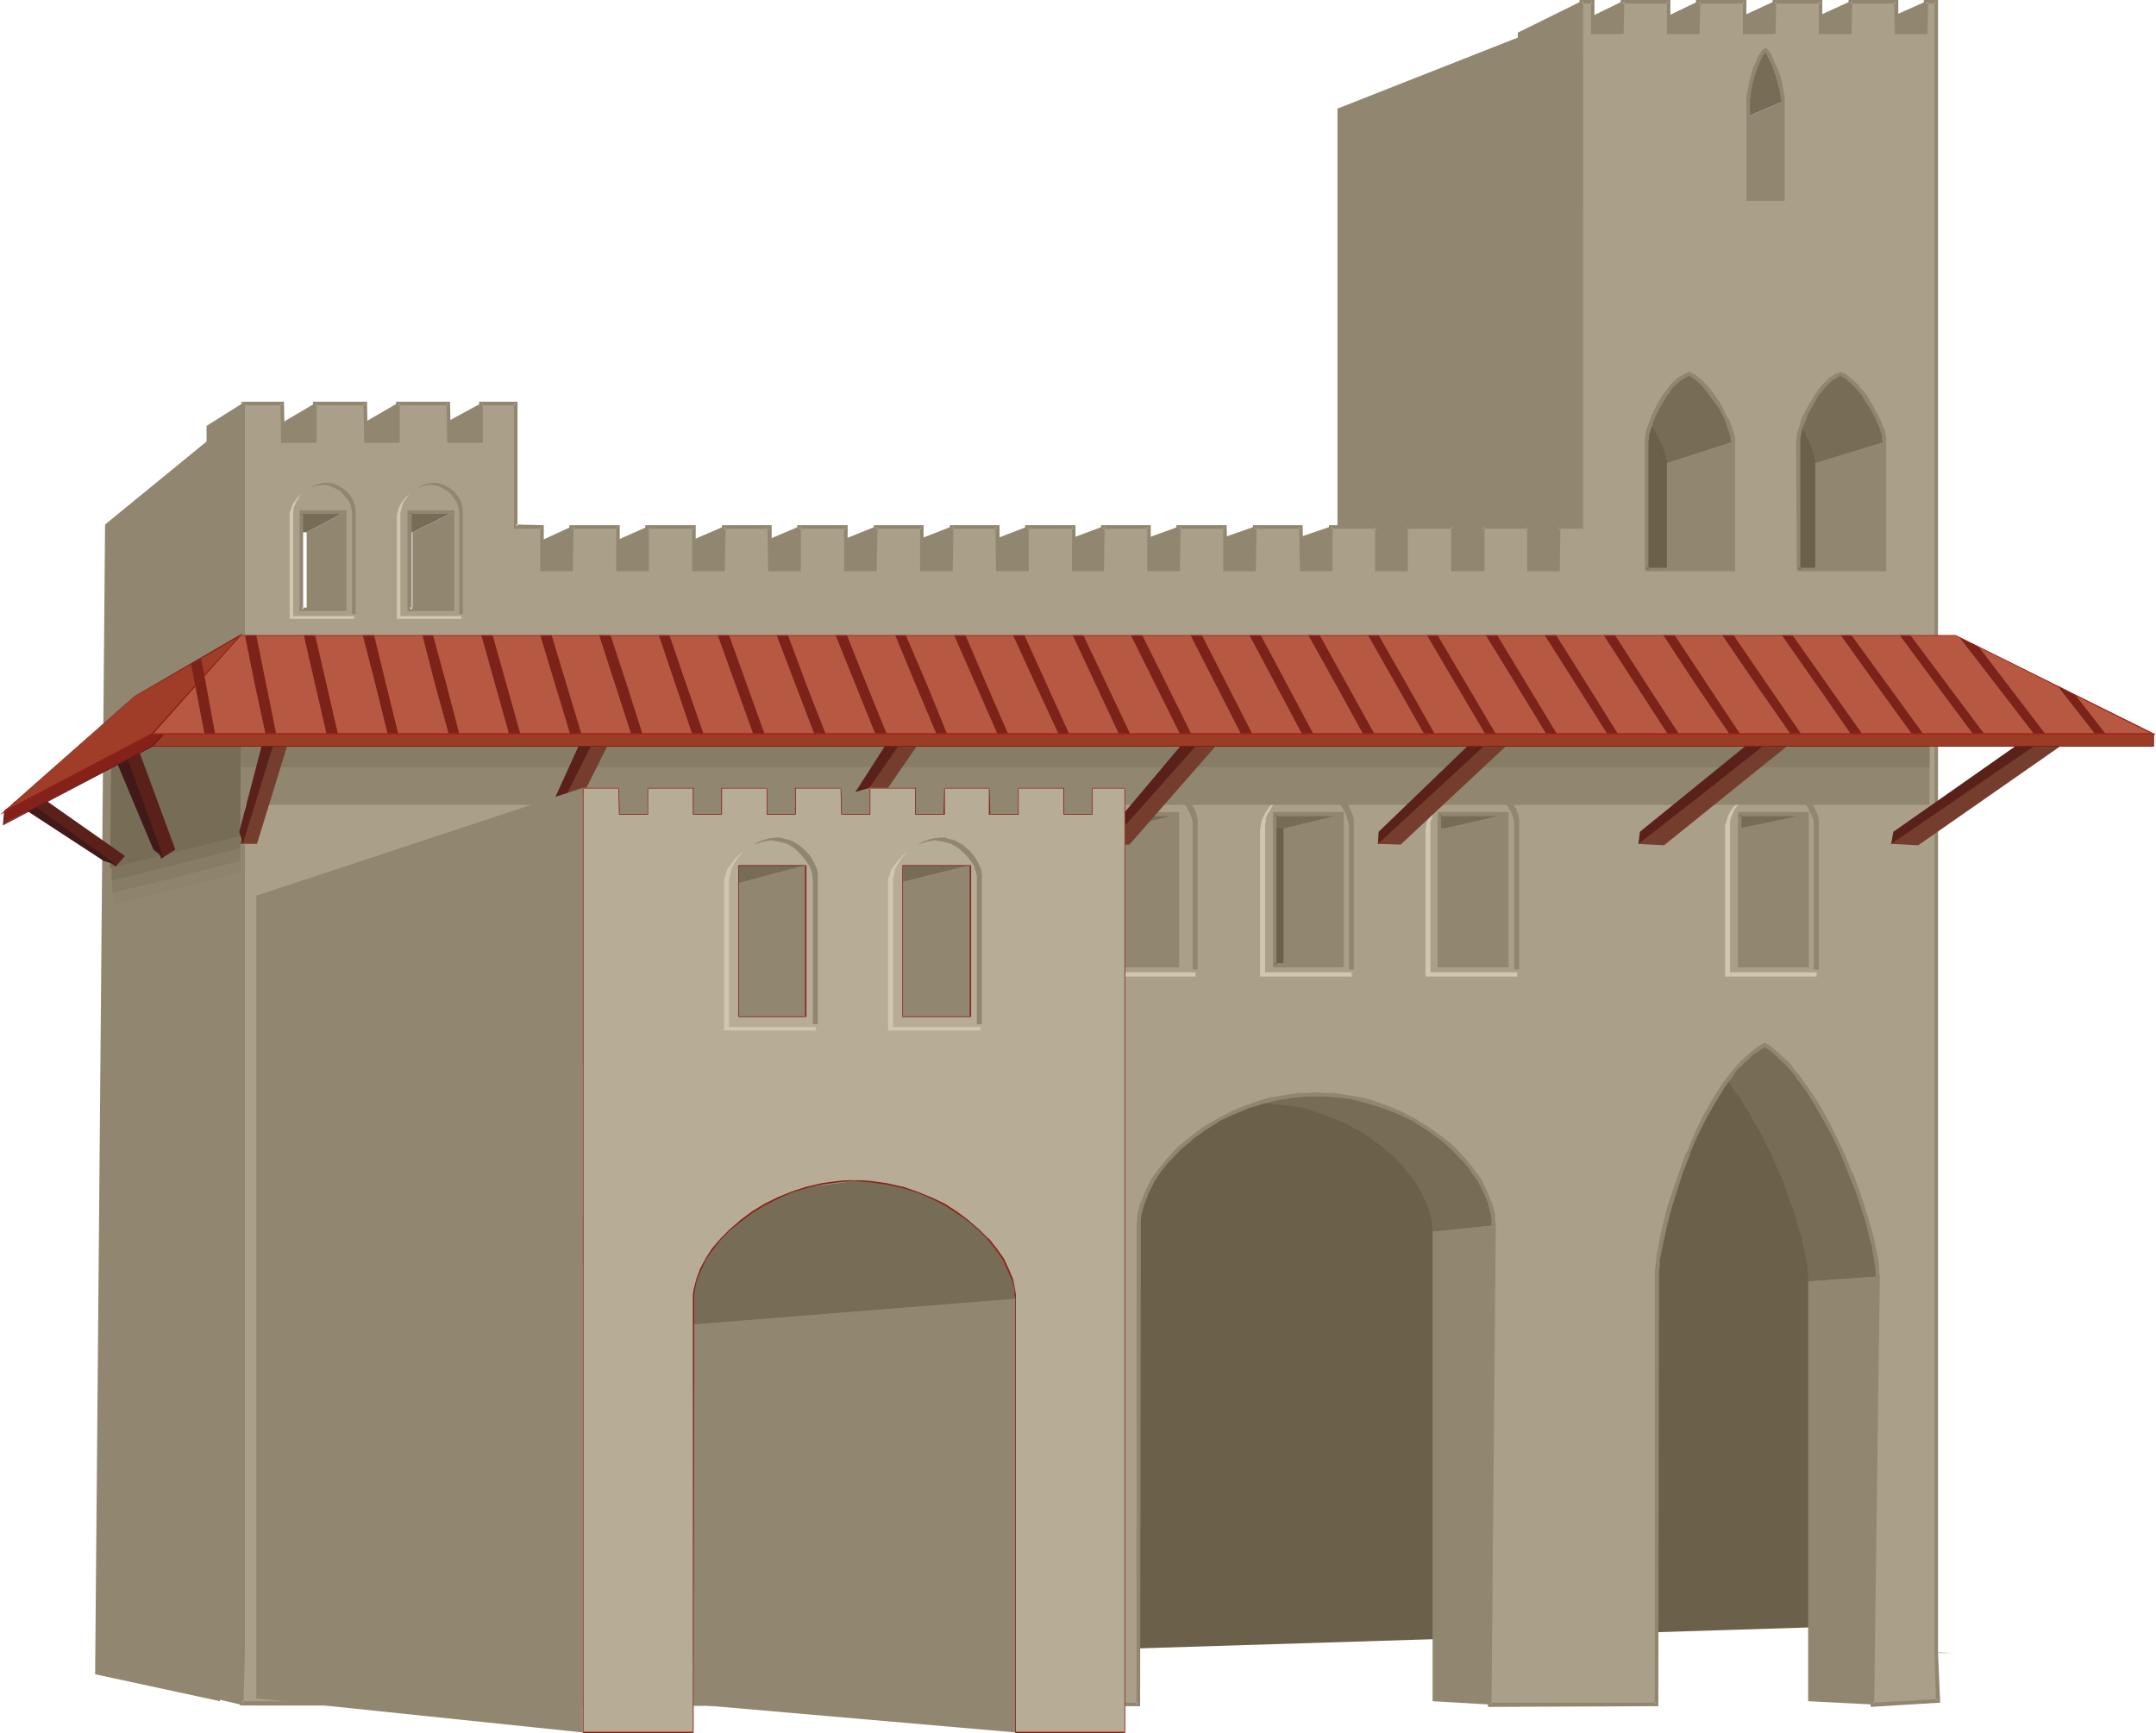 <?xml version="1.0" encoding="UTF-8" standalone="no"?>
<svg
   version="1.0"
   width="129.852mm"
   height="104.411mm"
   id="svg165"
   sodipodi:docname="Urban Dwelling with Arches.wmf"
   xmlns:inkscape="http://www.inkscape.org/namespaces/inkscape"
   xmlns:sodipodi="http://sodipodi.sourceforge.net/DTD/sodipodi-0.dtd"
   xmlns="http://www.w3.org/2000/svg"
   xmlns:svg="http://www.w3.org/2000/svg">
  <sodipodi:namedview
     id="namedview165"
     pagecolor="#ffffff"
     bordercolor="#000000"
     borderopacity="0.25"
     inkscape:showpageshadow="2"
     inkscape:pageopacity="0.0"
     inkscape:pagecheckerboard="0"
     inkscape:deskcolor="#d1d1d1"
     inkscape:document-units="mm" />
  <defs
     id="defs1">
    <pattern
       id="WMFhbasepattern"
       patternUnits="userSpaceOnUse"
       width="6"
       height="6"
       x="0"
       y="0" />
  </defs>
  <path
     style="fill:#918770;fill-opacity:1;fill-rule:evenodd;stroke:none"
     d="M 50.096,387.351 21.654,381.211 23.917,119.421 51.389,96.959 Z"
     id="path1" />
  <path
     style="fill:#6b6049;fill-opacity:1;fill-rule:evenodd;stroke:none"
     d="M 364.731,83.223 432.28,80.153 427.432,370.06 65.61,381.372 62.054,174.526 360.044,166.123 Z"
     id="path2" />
  <path
     style="fill:#918770;fill-opacity:1;fill-rule:evenodd;stroke:none"
     d="M 347.116,7.918 304.454,24.725 V 248.054 l 42.662,-16.806 z"
     id="path3" />
  <path
     style="fill:#918770;fill-opacity:1;fill-rule:evenodd;stroke:none"
     d="m 71.75,100.353 -8.726,5.01 v -0.323 -0.323 -0.162 -0.323 -0.162 -0.323 -0.323 -0.162 -0.323 -0.323 -0.162 -0.323 -0.162 -0.323 -0.323 -0.162 -0.323 -0.162 -0.323 -0.323 -0.323 -0.162 -0.323 -0.162 -0.323 -0.323 -0.162 -0.323 -0.162 -0.323 -0.323 -0.162 l 8.726,-5.171 v 0.162 0.323 0.323 0.323 0.162 0.323 0.162 0.323 0.323 0.323 0.162 0.323 0.323 0.162 0.323 0.323 0.162 0.323 0.323 0.162 0.323 0.323 0.162 0.323 0.162 0.323 0.323 0.323 0.162 0.323 0.323 z"
     id="path4" />
  <path
     style="fill:#918770;fill-opacity:1;fill-rule:evenodd;stroke:none"
     d="m 90.496,100.353 -8.888,5.01 v -0.323 -0.323 -0.162 -0.323 -0.162 -0.323 -0.323 -0.162 -0.323 -0.323 -0.162 -0.323 -0.162 -0.323 -0.323 -0.162 -0.323 -0.162 -0.323 -0.323 -0.323 -0.162 -0.323 -0.162 -0.323 -0.323 -0.162 -0.323 -0.162 -0.323 -0.323 -0.162 l 8.888,-5.171 v 0.162 0.323 0.323 0.323 0.162 0.323 0.162 0.323 0.323 0.323 0.162 0.323 0.323 0.162 0.323 0.323 0.162 0.323 0.323 0.162 0.323 0.323 0.162 0.323 0.162 0.323 0.323 0.323 0.162 0.323 0.323 z"
     id="path5" />
  <path
     style="fill:#918770;fill-opacity:1;fill-rule:evenodd;stroke:none"
     d="m 109.565,100.353 -9.534,5.01 v -0.323 -0.323 -0.162 -0.323 -0.162 -0.323 -0.323 -0.162 -0.323 -0.323 -0.162 -0.323 -0.162 -0.323 -0.323 -0.162 -0.323 -0.162 -0.323 -0.323 -0.323 -0.162 -0.323 -0.162 -0.323 -0.323 -0.162 -0.323 -0.162 -0.323 -0.323 -0.162 l 9.534,-5.171 v 0.162 0.323 0.323 0.323 0.162 0.323 0.162 0.323 0.323 0.323 0.162 0.323 0.323 0.162 0.323 0.323 0.162 0.323 0.323 0.162 0.323 0.323 0.162 0.323 0.162 0.323 0.323 0.323 0.162 0.323 0.323 z"
     id="path6" />
  <path
     style="fill:#918770;fill-opacity:1;fill-rule:evenodd;stroke:none"
     d="m 130.088,129.602 -9.858,4.363 v -9.534 l 9.858,-4.525 z"
     id="path7" />
  <path
     style="fill:#918770;fill-opacity:1;fill-rule:evenodd;stroke:none"
     d="m 147.379,129.602 -10.181,4.363 v -0.162 -0.323 -0.323 -0.323 -0.323 -0.323 -0.323 -0.323 -0.162 -0.323 -0.323 -0.323 -0.323 -0.323 -0.323 -0.162 -0.323 -0.323 -0.323 -0.323 -0.323 -0.162 -0.323 -0.323 -0.323 -0.323 -0.162 -0.485 -0.162 -0.323 -0.323 -0.323 l 10.181,-4.525 v 0.323 0.323 0.162 0.485 0.162 0.323 0.323 0.323 0.323 0.323 0.323 0.323 0.162 0.485 0.162 0.323 0.323 0.323 0.323 0.323 0.323 0.162 0.323 0.323 0.323 0.323 0.323 0.323 0.323 0.323 0.323 z"
     id="path8" />
  <path
     style="fill:#918770;fill-opacity:1;fill-rule:evenodd;stroke:none"
     d="m 164.67,129.602 -10.504,4.363 v -0.162 -0.323 -0.323 -0.323 -0.323 -0.323 -0.323 -0.323 -0.162 -0.323 -0.323 -0.323 -0.323 -0.323 -0.323 -0.162 -0.323 -0.323 -0.323 -0.323 -0.323 -0.162 -0.323 -0.323 -0.323 -0.323 -0.162 -0.485 -0.162 -0.323 -0.323 -0.323 l 10.504,-4.525 v 0.323 0.323 0.162 0.485 0.162 0.323 0.323 0.323 0.323 0.323 0.323 0.323 0.162 0.485 0.162 0.323 0.323 0.323 0.323 0.323 0.323 0.162 0.323 0.323 0.323 0.323 0.323 0.323 0.323 0.323 0.323 z"
     id="path9" />
  <path
     style="fill:#918770;fill-opacity:1;fill-rule:evenodd;stroke:none"
     d="m 181.8,129.602 -10.666,4.363 v -0.162 -0.323 -0.323 -0.323 -0.323 -0.323 -0.323 -0.323 -0.162 -0.323 -0.323 -0.323 -0.323 -0.323 -0.323 -0.162 -0.323 -0.323 -0.323 -0.323 -0.323 -0.162 -0.323 -0.323 -0.323 -0.323 -0.162 -0.485 -0.162 -0.323 -0.323 -0.323 l 10.666,-4.525 v 0.323 0.323 0.162 0.485 0.162 0.323 0.323 0.323 0.323 0.323 0.323 0.323 0.162 0.485 0.162 0.323 0.323 0.323 0.323 0.323 0.323 0.162 0.323 0.323 0.323 0.323 0.323 0.323 0.323 0.323 0.323 z"
     id="path10" />
  <path
     style="fill:#918770;fill-opacity:1;fill-rule:evenodd;stroke:none"
     d="m 199.253,129.602 -11.312,4.363 v -0.162 -0.323 -0.323 -0.323 -0.323 -0.323 -0.323 -0.323 -0.162 -0.323 -0.323 -0.323 -0.323 -0.323 -0.323 -0.162 -0.323 -0.323 -0.323 -0.323 -0.323 -0.162 -0.323 -0.323 -0.323 -0.323 -0.162 -0.485 -0.162 -0.323 -0.323 -0.323 l 11.312,-4.525 v 0.323 0.323 0.162 0.485 0.162 0.323 0.323 0.323 0.323 0.323 0.323 0.323 0.162 0.485 0.162 0.323 0.323 0.323 0.323 0.323 0.323 0.162 0.323 0.323 0.323 0.323 0.323 0.323 0.323 0.323 0.323 z"
     id="path11" />
  <path
     style="fill:#918770;fill-opacity:1;fill-rule:evenodd;stroke:none"
     d="m 216.544,129.602 -11.635,4.363 v -0.162 -0.323 -0.323 -0.323 -0.323 -0.323 -0.323 -0.323 -0.162 -0.323 -0.323 -0.323 -0.323 -0.323 -0.323 -0.162 -0.323 -0.323 -0.323 -0.323 -0.323 -0.162 -0.323 -0.323 -0.323 -0.323 -0.162 -0.485 -0.162 -0.323 -0.323 -0.323 l 11.635,-4.525 v 0.323 0.323 0.162 0.485 0.162 0.323 0.323 0.323 0.323 0.323 0.323 0.323 0.162 0.485 0.162 0.323 0.323 0.323 0.323 0.323 0.323 0.162 0.323 0.323 0.323 0.323 0.323 0.323 0.323 0.323 0.323 z"
     id="path12" />
  <path
     style="fill:#918770;fill-opacity:1;fill-rule:evenodd;stroke:none"
     d="m 233.835,129.602 -11.797,4.363 v -0.162 -0.323 -0.323 -0.323 -0.323 -0.323 -0.323 -0.323 -0.162 -0.323 -0.323 -0.323 -0.323 -0.323 -0.323 -0.162 -0.323 -0.323 -0.323 -0.323 -0.323 -0.162 -0.323 -0.323 -0.323 -0.323 -0.162 -0.485 -0.162 -0.323 -0.323 -0.323 l 11.797,-4.525 v 0.323 0.323 0.162 0.485 0.162 0.323 0.323 0.323 0.323 0.323 0.323 0.323 0.162 0.485 0.162 0.323 0.323 0.323 0.323 0.323 0.323 0.162 0.323 0.323 0.323 0.323 0.323 0.323 0.323 0.323 0.323 z"
     id="path13" />
  <path
     style="fill:#918770;fill-opacity:1;fill-rule:evenodd;stroke:none"
     d="m 250.965,129.602 -12.12,4.363 v -0.162 -0.323 -0.323 -0.323 -0.323 -0.323 -0.323 -0.323 -0.162 -0.323 -0.323 -0.323 -0.323 -0.323 -0.323 -0.162 -0.323 -0.323 -0.323 -0.323 -0.323 -0.162 -0.323 -0.323 -0.323 -0.323 -0.162 -0.485 -0.162 -0.323 -0.323 -0.323 l 12.12,-4.525 v 0.323 0.323 0.162 0.485 0.162 0.323 0.323 0.323 0.323 0.323 0.323 0.323 0.162 0.485 0.162 0.323 0.323 0.323 0.323 0.323 0.323 0.162 0.323 0.323 0.323 0.323 0.323 0.323 0.323 0.323 0.323 z"
     id="path14" />
  <path
     style="fill:#918770;fill-opacity:1;fill-rule:evenodd;stroke:none"
     d="m 268.256,129.602 -12.443,4.363 v -0.162 -0.323 -0.323 -0.323 -0.323 -0.323 -0.323 -0.323 -0.162 -0.323 -0.323 -0.323 -0.323 -0.323 -0.323 -0.162 -0.323 -0.323 -0.323 -0.323 -0.323 -0.162 -0.323 -0.323 -0.323 -0.323 -0.162 -0.485 -0.162 -0.323 -0.323 -0.323 l 12.443,-4.525 v 0.323 0.323 0.162 0.485 0.162 0.323 0.323 0.323 0.323 0.323 0.323 0.323 0.162 0.485 0.162 0.323 0.323 0.323 0.323 0.323 0.323 0.162 0.323 0.323 0.323 0.323 0.323 0.323 0.323 0.323 0.323 z"
     id="path15" />
  <path
     style="fill:#918770;fill-opacity:1;fill-rule:evenodd;stroke:none"
     d="m 285.547,129.602 -12.928,4.363 v -0.162 -0.323 -0.323 -0.323 -0.323 -0.323 -0.323 -0.323 -0.162 -0.323 -0.323 -0.323 -0.323 -0.323 -0.323 -0.162 -0.323 -0.323 -0.323 -0.323 -0.323 -0.162 -0.323 -0.323 -0.323 -0.323 -0.162 -0.485 -0.162 -0.323 -0.323 -0.323 l 12.928,-4.525 v 0.323 0.323 0.162 0.485 0.162 0.323 0.323 0.323 0.323 0.323 0.323 0.323 0.162 0.485 0.162 0.323 0.323 0.323 0.323 0.323 0.323 0.162 0.323 0.323 0.323 0.323 0.323 0.323 0.323 0.323 0.323 z"
     id="path16" />
  <path
     style="fill:#918770;fill-opacity:1;fill-rule:evenodd;stroke:none"
     d="m 302.838,129.602 -13.251,4.363 v -0.162 -0.323 -0.323 -0.323 -0.323 -0.323 -0.323 -0.323 -0.162 -0.323 -0.323 -0.323 -0.323 -0.323 -0.323 -0.162 -0.323 -0.323 -0.323 -0.323 -0.323 -0.162 -0.323 -0.323 -0.323 -0.323 -0.162 -0.485 -0.162 -0.323 -0.323 -0.323 l 13.251,-4.525 v 0.323 0.323 0.162 0.485 0.162 0.323 0.323 0.323 0.323 0.323 0.323 0.323 0.162 0.485 0.162 0.323 0.323 0.323 0.323 0.323 0.323 0.162 0.323 0.323 0.323 0.323 0.323 0.323 0.323 0.323 0.323 z"
     id="path17" />
  <path
     style="fill:#918770;fill-opacity:1;fill-rule:evenodd;stroke:none"
     d="m 320.129,129.602 -13.574,4.363 v -0.162 -0.323 -0.323 -0.323 -0.323 -0.323 -0.323 -0.323 -0.162 -0.323 -0.323 -0.323 -0.323 -0.323 -0.323 -0.162 -0.323 -0.323 -0.323 -0.323 -0.323 -0.162 -0.323 -0.323 -0.323 -0.323 -0.162 -0.485 -0.162 -0.323 -0.323 -0.323 l 13.574,-4.525 v 0.323 0.323 0.162 0.485 0.162 0.323 0.323 0.323 0.323 0.323 0.323 0.323 0.162 0.485 0.162 0.323 0.323 0.323 0.323 0.323 0.323 0.162 0.323 0.323 0.323 0.323 0.323 0.323 0.323 0.323 0.323 z"
     id="path18" />
  <path
     style="fill:#918770;fill-opacity:1;fill-rule:evenodd;stroke:none"
     d="m 337.42,129.602 -13.898,4.363 v -0.162 -0.323 -0.323 -0.323 -0.323 -0.323 -0.323 -0.323 -0.162 -0.323 -0.323 -0.323 -0.323 -0.323 -0.323 -0.162 -0.323 -0.323 -0.323 -0.323 -0.323 -0.162 -0.323 -0.323 -0.323 -0.323 -0.162 -0.485 -0.162 -0.323 -0.323 -0.323 l 13.898,-4.525 v 0.323 0.323 0.162 0.485 0.162 0.323 0.323 0.323 0.323 0.323 0.323 0.323 0.162 0.485 0.162 0.323 0.323 0.323 0.323 0.323 0.323 0.162 0.323 0.323 0.323 0.323 0.323 0.323 0.323 0.323 0.323 z"
     id="path19" />
  <path
     style="fill:#918770;fill-opacity:1;fill-rule:evenodd;stroke:none"
     d="M 369.256,7.434 354.712,14.221 V 13.736 13.251 12.928 12.443 12.12 11.635 11.15 10.827 10.342 9.858 9.534 9.05 8.565 8.242 7.757 7.434 L 369.256,0.323 V 0.808 1.293 1.778 2.101 2.586 3.07 3.394 3.878 4.363 4.686 5.171 5.656 6.141 6.464 6.949 Z"
     id="path20" />
  <path
     style="fill:#918770;fill-opacity:1;fill-rule:evenodd;stroke:none"
     d="m 359.883,119.906 -14.382,4.525 V 7.434 l 14.382,-7.11 z"
     id="path21" />
  <path
     style="fill:#918770;fill-opacity:1;fill-rule:evenodd;stroke:none"
     d="m 354.712,129.602 -14.382,4.363 v -9.534 l 14.382,-4.525 z"
     id="path22" />
  <path
     style="fill:#918770;fill-opacity:1;fill-rule:evenodd;stroke:none"
     d="M 386.547,7.434 371.68,14.221 V 13.736 13.251 12.928 12.443 12.12 11.635 11.15 10.827 10.342 9.858 9.534 9.05 8.565 8.242 7.757 7.434 L 386.547,0.323 V 0.808 1.293 1.778 2.101 2.586 3.07 3.394 3.878 4.363 4.686 5.171 5.656 6.141 6.464 6.949 Z"
     id="path23" />
  <path
     style="fill:#918770;fill-opacity:1;fill-rule:evenodd;stroke:none"
     d="M 403.838,7.434 388.486,14.221 V 13.736 13.251 12.928 12.443 12.12 11.635 11.15 10.827 10.342 9.858 9.534 9.05 8.565 8.242 7.757 7.434 L 403.838,0.323 V 0.808 1.293 1.778 2.101 2.586 3.07 3.394 3.878 4.363 4.686 5.171 5.656 6.141 6.464 6.949 Z"
     id="path24" />
  <path
     style="fill:#918770;fill-opacity:1;fill-rule:evenodd;stroke:none"
     d="M 421.129,7.434 405.616,14.221 V 13.736 13.251 12.928 12.443 12.12 11.635 11.15 10.827 10.342 9.858 9.534 9.05 8.565 8.242 7.757 7.434 L 421.129,0.323 V 0.808 1.293 1.778 2.101 2.586 3.07 3.394 3.878 4.363 4.686 5.171 5.656 6.141 6.464 6.949 Z"
     id="path25" />
  <path
     style="fill:#918770;fill-opacity:1;fill-rule:evenodd;stroke:none"
     d="M 438.42,7.434 422.422,14.221 V 7.434 L 438.42,0.323 Z"
     id="path26" />
  <path
     style="fill:#918770;fill-opacity:1;fill-rule:evenodd;stroke:none"
     d="m 440.683,376.363 -15.998,-0.646 h 3.555 l 15.998,0.646 z"
     id="path27" />
  <path
     style="fill:#918770;fill-opacity:1;fill-rule:evenodd;stroke:none"
     d="m 427.432,388.159 -15.837,-0.808 V 291.685 l 15.837,-1.131 z"
     id="path28" />
  <path
     style="fill:#776d56;fill-opacity:1;fill-rule:evenodd;stroke:none"
     d="m 427.432,290.554 -15.837,1.131 v -1.131 l -0.162,-1.131 v -1.293 l -0.323,-1.454 -0.323,-1.616 -0.323,-1.454 -0.323,-1.778 -0.646,-1.778 -0.485,-1.778 -0.485,-1.778 -0.646,-1.939 -0.808,-1.939 -0.646,-1.939 -0.646,-1.939 -0.808,-1.939 -0.97,-1.939 -0.808,-2.101 -0.97,-1.778 -0.97,-2.101 -0.97,-1.778 -1.131,-1.778 -0.97,-1.939 -1.131,-1.616 -0.97,-1.778 -1.131,-1.454 -1.131,-1.616 -1.293,-1.454 -1.131,-1.131 -1.131,-1.293 -1.293,-1.131 -1.131,-0.97 -1.293,-0.808 15.19,-2.262 1.293,0.97 1.293,0.97 1.293,1.131 1.131,1.131 1.131,1.454 1.293,1.293 1.131,1.616 1.131,1.616 1.131,1.616 0.97,1.778 1.131,1.939 1.131,1.939 0.97,1.778 0.97,2.101 0.97,1.939 0.97,1.939 0.808,2.101 0.808,1.939 0.808,1.939 0.808,2.101 0.646,1.939 0.646,1.939 0.485,1.778 0.646,1.939 0.485,1.778 0.323,1.778 0.323,1.616 0.323,1.454 0.323,1.454 0.162,1.454 v 1.131 z"
     id="path29" />
  <path
     style="fill:#918770;fill-opacity:1;fill-rule:evenodd;stroke:none"
     d="m 340.006,388.159 -13.898,-0.808 V 280.373 l 13.898,-1.454 z"
     id="path30" />
  <path
     style="fill:#776d56;fill-opacity:1;fill-rule:evenodd;stroke:none"
     d="m 340.006,278.919 -13.898,1.454 -0.162,-1.293 v -1.131 l -0.323,-1.293 -0.323,-1.131 -0.485,-1.293 -0.646,-1.293 -0.485,-1.293 -0.808,-1.293 -0.646,-1.131 -0.97,-1.293 -0.97,-1.131 -0.97,-1.293 -1.131,-1.131 -1.131,-1.293 -1.293,-0.97 -1.293,-1.131 -1.454,-0.97 -1.293,-1.131 -1.616,-0.97 -1.454,-0.808 -1.778,-0.97 -1.616,-0.808 -1.616,-0.646 -1.778,-0.646 -1.778,-0.646 -1.778,-0.646 -1.939,-0.485 -1.939,-0.323 -1.939,-0.323 -1.939,-0.162 -2.101,-0.162 -2.101,-0.162 13.251,-1.939 h 2.101 l 2.101,0.323 1.939,0.162 1.939,0.323 1.939,0.323 1.939,0.485 1.939,0.646 1.778,0.646 1.778,0.646 1.778,0.646 1.778,0.97 1.616,0.808 1.616,0.97 1.454,0.97 1.454,0.97 1.454,1.131 1.293,1.131 1.293,1.131 1.131,1.131 1.131,1.293 1.131,1.131 0.97,1.293 0.97,1.293 0.808,1.293 0.646,1.293 0.646,1.131 0.646,1.293 0.323,1.293 0.323,1.293 0.323,1.293 0.162,1.293 z"
     id="path31" />
  <path
     style="fill:#918770;fill-opacity:1;fill-rule:evenodd;stroke:none"
     d="m 299.606,249.185 -13.251,1.939 -1.939,0.162 -1.939,0.162 -2.101,0.162 13.09,-1.939 2.101,-0.162 1.939,-0.323 z"
     id="path32" />
  <path
     style="fill:#918770;fill-opacity:1;fill-rule:evenodd;stroke:none"
     d="m 53.005,376.363 -8.242,-0.646 h 2.262 l 8.242,0.646 z"
     id="path33" />
  <path
     style="fill:#918770;fill-opacity:1;fill-rule:evenodd;stroke:none"
     d="m 55.59,388.321 -8.888,-2.101 0.323,-289.261 8.242,-5.171 z"
     id="path34" />
  <path
     style="fill:#776d56;fill-opacity:1;fill-rule:evenodd;stroke:none"
     d="m 93.243,116.674 -9.05,4.525 h 9.696 l 9.211,-4.525 z"
     id="path35" />
  <path
     style="fill:#918770;fill-opacity:1;fill-rule:evenodd;stroke:none"
     d="m 103.101,116.674 -9.211,4.525 v 21.654 l 9.211,-4.04 z"
     id="path36" />
  <path
     style="fill:#776d56;fill-opacity:1;fill-rule:evenodd;stroke:none"
     d="m 68.68,116.674 -8.565,4.525 h 9.696 l 8.565,-4.525 z"
     id="path37" />
  <path
     style="fill:#918770;fill-opacity:1;fill-rule:evenodd;stroke:none"
     d="m 78.376,116.674 -8.565,4.525 v 21.654 l 8.565,-4.04 z"
     id="path38" />
  <path
     style="fill:#918770;fill-opacity:1;fill-rule:evenodd;stroke:none"
     d="m 405.939,23.109 -15.352,6.464 v 21.816 l 15.352,-5.979 z"
     id="path39" />
  <path
     style="fill:#776d56;fill-opacity:1;fill-rule:evenodd;stroke:none"
     d="m 401.899,11.312 -15.19,6.787 v 0.162 l 0.323,0.162 0.162,0.323 0.162,0.323 0.162,0.162 0.162,0.323 0.162,0.485 0.162,0.323 0.323,0.323 0.162,0.323 0.162,0.485 0.162,0.485 v 0.323 l 0.323,0.323 0.162,0.646 0.162,0.323 v 0.485 l 0.162,0.323 0.162,0.485 v 0.485 l 0.162,0.485 0.162,0.323 v 0.323 l 0.162,0.485 0.162,0.485 v 0.323 0.323 0.323 l 0.162,0.323 v 0.323 0.323 0.162 l 15.352,-6.464 -0.162,-0.162 v -0.323 -0.323 -0.323 -0.323 l -0.162,-0.323 V 20.846 20.523 l -0.323,-0.485 v -0.485 -0.323 l -0.162,-0.485 -0.162,-0.485 v -0.323 l -0.162,-0.485 -0.162,-0.485 -0.162,-0.485 -0.162,-0.323 -0.162,-0.485 -0.162,-0.485 -0.162,-0.323 -0.162,-0.485 -0.162,-0.323 -0.162,-0.485 -0.162,-0.323 -0.323,-0.323 v -0.323 l -0.323,-0.323 -0.162,-0.323 -0.162,-0.162 -0.323,-0.162 z"
     id="path40" />
  <path
     style="fill:#918770;fill-opacity:1;fill-rule:evenodd;stroke:none"
     d="m 394.465,100.514 -15.029,4.848 v 28.765 l 15.029,-4.363 z"
     id="path41" />
  <path
     style="fill:#776d56;fill-opacity:1;fill-rule:evenodd;stroke:none"
     d="m 384.446,85.001 -14.867,5.333 0.485,0.323 0.485,0.162 0.485,0.323 0.485,0.485 0.323,0.323 0.485,0.323 0.485,0.485 0.485,0.485 0.323,0.485 0.485,0.485 0.485,0.485 0.323,0.646 0.485,0.485 0.323,0.646 0.323,0.485 0.323,0.485 0.323,0.646 0.323,0.646 0.323,0.646 0.323,0.485 0.162,0.485 0.323,0.646 0.323,0.485 0.162,0.646 0.162,0.485 0.162,0.485 0.162,0.485 0.162,0.323 v 0.485 0.323 l 0.162,0.485 v 0.162 l 15.029,-4.848 v -0.323 -0.323 l -0.162,-0.485 v -0.323 l -0.162,-0.485 -0.162,-0.485 -0.162,-0.646 -0.162,-0.323 -0.323,-0.646 -0.162,-0.485 -0.323,-0.646 -0.162,-0.485 -0.323,-0.646 -0.323,-0.646 -0.323,-0.485 -0.323,-0.646 -0.323,-0.485 -0.485,-0.646 -0.162,-0.646 -0.485,-0.485 -0.485,-0.485 -0.323,-0.646 -0.485,-0.485 -0.485,-0.485 -0.323,-0.485 -0.485,-0.485 -0.485,-0.323 -0.485,-0.485 -0.485,-0.323 -0.485,-0.323 -0.485,-0.323 z"
     id="path42" />
  <path
     style="fill:#918770;fill-opacity:1;fill-rule:evenodd;stroke:none"
     d="m 429.048,100.514 -15.837,4.848 v 28.765 l 15.837,-4.363 z"
     id="path43" />
  <path
     style="fill:#776d56;fill-opacity:1;fill-rule:evenodd;stroke:none"
     d="m 419.028,85.001 -15.675,5.333 0.485,0.323 0.485,0.162 0.485,0.323 0.485,0.485 0.485,0.323 0.485,0.323 0.485,0.485 0.323,0.485 0.485,0.485 0.485,0.485 0.323,0.485 0.323,0.646 0.485,0.485 0.323,0.646 0.323,0.485 0.323,0.485 0.323,0.646 0.485,0.646 0.162,0.646 0.323,0.485 0.323,0.485 0.162,0.646 0.323,0.485 0.162,0.646 0.162,0.485 0.162,0.485 0.162,0.485 0.162,0.323 v 0.485 l 0.162,0.323 v 0.485 0.162 l 15.837,-4.848 v -0.323 l -0.162,-0.323 -0.162,-0.485 v -0.323 l -0.162,-0.485 -0.162,-0.485 -0.162,-0.646 -0.162,-0.323 -0.162,-0.646 -0.323,-0.485 -0.162,-0.646 -0.162,-0.485 -0.485,-0.646 -0.162,-0.646 -0.323,-0.485 -0.485,-0.646 -0.323,-0.485 -0.323,-0.646 -0.323,-0.646 -0.485,-0.485 -0.485,-0.485 -0.323,-0.646 -0.323,-0.485 -0.485,-0.485 -0.485,-0.485 -0.485,-0.485 -0.485,-0.323 -0.485,-0.485 -0.485,-0.323 -0.323,-0.323 -0.646,-0.323 z"
     id="path44" />
  <path
     style="fill:#776d56;fill-opacity:1;fill-rule:evenodd;stroke:none"
     d="m 252.581,185.353 -12.12,3.232 h 15.029 l 12.605,-3.232 z"
     id="path45" />
  <path
     style="fill:#918770;fill-opacity:1;fill-rule:evenodd;stroke:none"
     d="m 268.094,185.353 -12.605,3.232 v 33.774 l 12.605,-2.586 z"
     id="path46" />
  <path
     style="fill:#776d56;fill-opacity:1;fill-rule:evenodd;stroke:none"
     d="m 290.072,185.353 -12.928,3.232 h 15.029 l 13.413,-3.232 z"
     id="path47" />
  <path
     style="fill:#918770;fill-opacity:1;fill-rule:evenodd;stroke:none"
     d="m 305.585,185.353 -13.413,3.232 v 33.774 l 13.413,-2.586 z"
     id="path48" />
  <path
     style="fill:#776d56;fill-opacity:1;fill-rule:evenodd;stroke:none"
     d="m 327.563,185.353 -13.736,3.232 h 15.19 l 14.059,-3.232 z"
     id="path49" />
  <path
     style="fill:#918770;fill-opacity:1;fill-rule:evenodd;stroke:none"
     d="m 343.076,185.353 -14.059,3.232 v 33.774 l 14.059,-2.586 z"
     id="path50" />
  <path
     style="fill:#776d56;fill-opacity:1;fill-rule:evenodd;stroke:none"
     d="m 395.92,185.353 -15.029,3.232 h 15.029 l 15.352,-3.232 z"
     id="path51" />
  <path
     style="fill:#918770;fill-opacity:1;fill-rule:evenodd;stroke:none"
     d="m 411.272,185.353 -15.352,3.232 v 33.774 l 15.352,-2.586 z"
     id="path52" />
  <path
     style="fill:#aaa089;fill-opacity:1;fill-rule:evenodd;stroke:none"
     d="m 395.92,185.353 v 34.42 h 15.352 V 185.353 Z M 55.267,91.788 h 9.05 v 8.565 h 7.434 v -8.565 h 11.474 v 8.565 h 7.272 v -8.565 h 11.635 v 8.565 h 7.434 v -8.565 h 7.918 v 28.118 h 5.979 v 9.696 h 6.626 v -9.696 h 10.504 v 9.696 h 6.787 v -9.696 h 10.666 v 9.696 h 6.626 v -9.696 h 10.504 v 9.696 h 6.626 v -9.696 h 10.666 v 9.696 h 6.787 v -9.696 h 10.504 v 9.696 h 6.787 v -9.696 h 10.504 v 9.696 h 6.787 v -9.696 h 10.504 v 9.696 h 6.626 v -9.696 h 10.666 v 9.696 h 6.626 v -9.696 h 10.666 v 9.696 h 6.626 v -9.696 h 10.666 v 9.696 h 6.626 v -9.696 h 10.666 v 9.696 h 6.626 v -9.696 h 10.666 v 9.696 h 6.626 v -9.696 h 10.504 v 9.696 h 6.787 v -9.696 h 5.171 V 0.323 h 2.747 v 7.11 h 6.626 V 0.485 0.323 h 10.504 v 7.11 h 6.787 V 0.485 0.323 h 10.504 v 7.11 h 6.787 V 0.485 0.323 h 10.666 v 7.11 h 6.626 V 0.485 0.323 h 10.504 v 7.11 h 6.787 V 0.323 h 2.262 V 376.363 l 0.485,10.989 -14.867,0.808 1.131,-97.605 -0.162,-1.131 v -1.131 l -0.162,-1.454 -0.323,-1.454 -0.162,-1.616 -0.485,-1.454 -0.808,-3.555 -1.131,-3.717 -1.454,-3.878 -1.454,-4.04 -1.616,-4.04 -1.939,-3.878 -1.939,-4.04 -2.101,-3.555 -2.262,-3.555 -2.262,-3.232 -1.293,-1.454 -1.131,-1.293 -1.293,-1.131 -1.131,-1.131 -1.293,-0.97 -1.293,-0.97 -1.293,0.808 -1.293,0.808 -1.131,1.131 -1.293,1.131 -1.131,1.293 -1.293,1.293 -1.131,1.454 -1.131,1.616 -2.101,3.555 -2.101,3.717 -1.778,3.878 -1.778,4.04 -1.616,4.04 -1.293,4.04 -1.293,4.04 -0.97,3.878 -0.808,3.555 -0.323,1.616 -0.323,1.616 -0.162,1.454 -0.162,1.293 -0.162,1.293 v 1.131 97.605 h -38.138 l 0.97,-109.241 v -1.131 l -0.162,-1.293 -0.323,-1.131 -0.323,-1.293 -0.97,-2.586 -1.454,-2.586 -1.616,-2.586 -2.101,-2.424 -2.262,-2.424 -2.586,-2.262 -2.909,-2.101 -3.07,-1.939 -3.394,-1.778 -3.555,-1.454 -3.717,-1.131 -1.939,-0.485 -1.939,-0.323 -1.939,-0.323 -1.939,-0.323 -2.101,-0.162 h -2.101 -2.101 l -1.939,0.162 -2.101,0.323 -1.939,0.323 -2.101,0.323 -1.778,0.485 -3.717,1.131 -3.555,1.454 -3.394,1.778 -3.07,1.939 -2.747,2.101 -2.747,2.262 -2.262,2.424 -2.101,2.424 -1.616,2.586 -1.454,2.586 -0.97,2.586 -0.323,1.293 -0.323,1.131 -0.162,1.293 v 1.131 109.241 l -204.262,-0.323 0.323,-11.473 z m 37.976,24.886 v 22.139 h 9.858 v -22.139 z m -24.563,0 v 22.139 h 9.696 V 116.674 Z M 405.939,23.109 v -0.485 l -0.162,-0.646 -0.162,-1.454 -0.485,-1.778 -0.485,-1.778 -0.646,-1.616 -0.646,-1.616 -0.808,-1.454 -0.323,-0.485 -0.323,-0.485 -0.485,0.485 -0.323,0.485 -0.323,0.646 -0.485,0.646 -0.646,1.616 -0.485,1.778 -0.646,1.778 -0.162,1.778 -0.323,1.454 v 0.646 0.485 22.301 h 7.918 z m -11.474,77.406 v -0.646 l -0.162,-0.808 -0.323,-0.97 -0.323,-0.97 -0.485,-1.131 -0.485,-1.131 -1.293,-2.424 -1.454,-2.262 -1.778,-2.101 -0.808,-0.97 -0.97,-0.808 -0.97,-0.646 -0.97,-0.646 -0.97,0.485 -0.97,0.646 -0.97,0.808 -0.97,0.97 -0.808,0.97 -0.808,1.131 -1.454,2.262 -1.131,2.424 -0.323,1.131 -0.485,1.131 -0.323,1.131 -0.162,0.97 -0.162,0.808 -0.162,0.646 v 29.249 h 19.715 z m 34.582,0 -0.162,-0.646 -0.162,-0.808 -0.162,-0.97 -0.485,-0.97 -0.323,-1.131 -0.485,-1.131 -1.293,-2.424 -1.454,-2.262 -1.778,-2.101 -0.97,-0.97 -0.97,-0.808 -0.808,-0.646 -0.97,-0.646 -1.131,0.485 -0.97,0.646 -0.808,0.808 -0.97,0.97 -0.808,0.97 -0.808,1.131 -1.454,2.262 -1.131,2.424 -0.485,1.131 -0.323,1.131 -0.323,1.131 -0.323,0.97 -0.162,0.808 v 0.646 29.249 h 19.715 z m -176.467,84.839 v 34.42 h 15.514 v -34.42 z m 37.491,0 v 34.42 h 15.514 v -34.42 z m 37.491,0 v 34.42 h 15.514 v -34.42 z"
     id="path53" />
  <path
     style="fill:#918770;fill-opacity:1;fill-rule:evenodd;stroke:none"
     d="m 395.596,184.869 v 35.39 h 16.16 v -35.39 h -16.16 l 0.323,0.97 h 15.352 l -0.485,-0.485 v 34.42 l 0.485,-0.485 h -15.352 l 0.485,0.485 v -34.42 l -0.485,0.485 z"
     id="path54" />
  <path
     style="fill:#918770;fill-opacity:1;fill-rule:evenodd;stroke:none"
     d="m 55.752,91.788 -0.485,0.485 h 9.05 l -0.485,-0.485 0.162,9.05 h 8.08 v -9.05 l -0.323,0.485 h 11.474 l -0.485,-0.485 0.162,9.05 h 8.08 v -9.05 l -0.485,0.485 h 11.635 l -0.485,-0.485 0.162,9.05 h 8.08 v -9.05 l -0.323,0.485 h 7.918 l -0.485,-0.485 v 28.603 h 6.464 l -0.485,-0.485 v 10.181 h 7.434 l 0.162,-10.181 -0.485,0.485 h 10.504 l -0.323,-0.485 v 10.181 h 7.434 v -10.181 l -0.323,0.485 h 10.666 l -0.485,-0.485 v 10.181 h 7.434 l 0.162,-10.181 -0.485,0.485 h 10.504 l -0.485,-0.485 0.162,10.181 h 7.434 v -10.181 l -0.485,0.485 h 10.666 l -0.323,-0.485 v 10.181 h 7.434 l 0.162,-10.181 -0.485,0.485 h 10.504 l -0.323,-0.485 v 10.181 h 7.434 l 0.162,-10.181 -0.485,0.485 h 10.504 l -0.485,-0.485 0.162,10.181 h 7.434 v -10.181 l -0.323,0.485 h 10.504 l -0.323,-0.485 v 10.181 h 7.272 l 0.162,-10.181 -0.485,0.485 h 10.666 l -0.485,-0.485 v 10.181 h 7.434 l 0.162,-10.181 -0.485,0.485 h 10.666 l -0.485,-0.485 v 10.181 h 7.434 l 0.162,-10.181 -0.485,0.485 h 10.666 l -0.485,-0.485 0.162,10.181 h 7.434 v -10.181 l -0.485,0.485 h 10.666 l -0.485,-0.485 v 10.181 h 7.434 v -10.181 l -0.323,0.485 h 10.666 l -0.485,-0.485 v 10.181 h 7.595 v -10.181 l -0.485,0.485 h 10.504 l -0.323,-0.485 v 10.181 h 7.434 l 0.162,-10.181 -0.485,0.485 h 5.656 V 0.323 l -0.485,0.485 h 2.747 l -0.485,-0.485 v 7.434 h 7.434 l 0.162,-7.434 -0.485,0.485 h 10.504 l -0.323,-0.485 v 7.434 h 7.434 l 0.162,-7.434 -0.485,0.485 h 10.504 l -0.323,-0.485 v 7.434 h 7.434 l 0.162,-7.434 -0.485,0.485 h 10.666 l -0.485,-0.485 v 7.434 h 7.434 l 0.162,-7.434 -0.485,0.485 h 10.504 l -0.485,-0.485 0.162,7.434 h 7.434 l 0.162,-7.434 -0.485,0.485 h 2.262 L 440.36,0.323 V 376.363 l 0.323,10.989 0.485,-0.485 -14.867,0.808 0.323,0.485 1.293,-97.605 -0.162,-1.131 v -1.131 -0.162 l -0.162,-1.293 -0.323,-1.454 -0.323,-1.616 v 0 l -0.323,-1.616 -0.97,-3.555 -1.131,-3.717 -1.293,-3.878 -1.454,-4.04 h -0.162 l -1.616,-4.04 -1.939,-4.04 -1.939,-3.878 -2.101,-3.717 v 0 l -2.262,-3.394 -2.262,-3.232 v 0 l -1.293,-1.454 v -0.162 l -1.131,-1.293 -1.293,-1.131 -1.131,-1.131 -1.293,-0.97 v -0.162 l -1.616,-0.97 -1.454,0.808 v 0 l -1.293,0.97 v 0 l -1.293,1.131 v 0 l -1.293,1.131 -1.131,1.293 v 0 l -1.293,1.454 v 0 l -1.131,1.454 -1.131,1.616 -2.101,3.394 v 0 l -2.101,3.717 -1.939,4.04 -1.616,4.04 h -0.162 l -1.454,4.04 -1.454,4.202 -1.293,3.878 -0.97,3.878 -0.808,3.555 v 0 l -0.323,1.778 -0.323,1.616 -0.162,1.454 -0.162,1.293 -0.162,1.293 v 98.737 l 0.485,-0.485 h -38.138 l 0.485,0.485 0.97,-109.241 -0.162,-1.131 v 0 -1.293 l -0.323,-1.293 v 0 l -0.323,-1.293 -0.162,-0.162 -0.97,-2.424 -1.293,-2.747 v 0 l -1.778,-2.424 v 0 l -2.101,-2.586 v 0 l -2.262,-2.424 -2.747,-2.262 v 0 l -2.909,-2.101 -3.07,-1.939 v 0 l -3.394,-1.778 -3.555,-1.454 v 0 l -3.717,-1.293 -1.939,-0.485 v 0 l -2.101,-0.323 -1.939,-0.323 -1.939,-0.323 v 0 h -2.101 l -2.101,-0.162 -2.101,0.162 h -1.939 -0.162 l -2.101,0.323 -1.939,0.323 -1.939,0.323 v 0 l -1.939,0.485 -3.717,1.293 h -0.162 l -3.394,1.454 -3.394,1.778 v 0 l -3.232,1.939 0.646,0.646 3.07,-1.939 h -0.162 l 3.394,-1.616 3.555,-1.454 h -0.162 l 3.717,-1.131 1.939,-0.485 v 0 l 1.939,-0.485 1.939,-0.323 2.101,-0.162 v 0 l 1.939,-0.162 h 2.101 2.101 l 2.101,0.162 h -0.162 l 1.939,0.162 2.101,0.323 1.939,0.485 h -0.162 l 1.939,0.485 3.717,1.131 v 0 l 3.555,1.454 3.394,1.616 h -0.162 l 3.07,1.939 2.909,2.101 v 0 l 2.586,2.262 2.262,2.424 v -0.162 l 2.101,2.586 h -0.162 l 1.778,2.424 v 0 l 1.293,2.586 1.131,2.586 -0.162,-0.162 0.323,1.293 v 0 l 0.323,1.131 0.162,1.293 v 0 1.131 l -0.808,109.725 38.784,-0.162 0.162,-99.06 v 0.162 l 0.162,-1.293 v -1.454 l 0.323,-1.454 0.323,-1.616 0.323,-1.616 v 0.162 l 0.808,-3.717 0.97,-3.717 1.293,-4.04 1.293,-4.04 1.616,-4.04 h -0.162 l 1.778,-4.04 1.939,-3.878 2.101,-3.717 v 0 l 2.101,-3.394 1.131,-1.616 1.131,-1.454 h -0.162 l 1.131,-1.454 v 0.162 l 1.293,-1.293 1.293,-1.131 h -0.162 l 1.293,-1.131 v 0.162 l 1.293,-0.97 v 0 l 1.131,-0.646 h -0.323 l 1.293,0.808 -0.162,-0.162 1.293,1.131 1.131,1.131 1.293,1.131 1.131,1.293 v 0 l 1.293,1.454 h -0.162 l 2.424,3.232 2.101,3.394 v 0 l 2.101,3.717 2.101,3.878 1.778,3.878 1.616,4.04 v 0 l 1.616,4.04 1.293,3.878 1.131,3.717 0.808,3.394 0.485,1.616 v 0 l 0.162,1.454 0.323,1.454 0.162,1.454 v 0 l 0.162,1.131 v 1.131 l -1.131,98.09 15.837,-0.97 -0.485,-11.312 V 0 h -3.232 v 7.434 l 0.485,-0.485 h -6.787 l 0.485,0.485 V 0 h -11.312 l -0.162,7.434 0.485,-0.485 h -6.626 l 0.323,0.485 V 0 h -11.312 l -0.162,7.434 0.485,-0.485 h -6.787 l 0.485,0.485 V 0 h -11.474 v 7.434 l 0.485,-0.485 h -6.787 l 0.485,0.485 V 0 h -11.312 l -0.162,7.434 0.485,-0.485 h -6.626 l 0.323,0.485 V 0 h -3.394 v 119.906 l 0.323,-0.485 -5.494,0.162 -0.162,10.019 0.485,-0.485 h -6.787 l 0.485,0.485 v -10.019 h -11.312 l -0.162,10.019 0.485,-0.485 h -6.626 l 0.323,0.485 v -10.019 h -11.474 v 10.019 l 0.485,-0.485 h -6.626 l 0.323,0.485 v -10.019 h -11.312 v 10.019 l 0.323,-0.485 h -6.626 l 0.485,0.485 -0.162,-10.019 h -11.312 l -0.162,10.019 0.485,-0.485 h -6.626 l 0.485,0.485 -0.162,-10.019 H 267.771 v 10.019 l 0.485,-0.485 h -6.626 l 0.323,0.485 v -10.019 h -11.312 l -0.162,10.019 0.485,-0.485 h -6.626 l 0.485,0.485 v -10.019 h -11.474 v 10.019 l 0.485,-0.485 h -6.787 l 0.485,0.485 v -10.019 h -11.312 l -0.162,10.019 0.485,-0.485 h -6.787 l 0.485,0.485 v -10.019 h -11.312 l -0.162,10.019 0.485,-0.485 h -6.787 l 0.485,0.485 V 119.583 H 181.477 v 10.019 l 0.323,-0.485 h -6.626 l 0.485,0.485 v -10.019 h -11.312 l -0.162,10.019 0.485,-0.485 h -6.626 l 0.323,0.485 v -10.019 h -11.474 v 10.019 l 0.485,-0.485 h -6.787 l 0.485,0.485 v -10.019 h -11.474 v 10.019 l 0.485,-0.485 h -6.626 l 0.323,0.485 v -10.019 l -6.302,-0.162 0.323,0.485 V 91.465 h -8.726 v 8.888 l 0.485,-0.485 h -7.434 l 0.485,0.485 -0.162,-8.888 H 90.173 l -0.162,8.888 0.485,-0.485 h -7.272 l 0.485,0.485 -0.162,-8.888 H 71.266 v 8.888 l 0.485,-0.485 h -7.434 l 0.485,0.485 -0.162,-8.888 h -9.696 z"
     id="path55" />
  <path
     style="fill:#918770;fill-opacity:1;fill-rule:evenodd;stroke:none"
     d="m 273.588,256.78 -2.747,2.101 v 0 l -2.747,2.262 -2.262,2.424 v 0 l -2.101,2.586 v 0 l -1.778,2.424 v 0 l -1.293,2.747 -0.97,2.424 -0.162,0.162 -0.323,1.293 v 0 l -0.323,1.293 v 1.293 0 l -0.162,1.131 v 109.241 l 0.485,-0.485 -204.262,-0.323 0.485,0.485 0.323,-11.473 V 91.788 L 54.944,91.465 V 376.363 l -0.323,11.958 204.909,0.162 0.162,-109.564 v -1.131 0 l 0.162,-1.293 0.323,-1.131 v 0 l 0.323,-1.293 v 0.162 l 0.97,-2.586 1.293,-2.586 v 0 l 1.616,-2.424 v 0 l 2.101,-2.586 v 0.162 l 2.262,-2.424 2.747,-2.262 h -0.162 l 2.909,-2.101 z"
     id="path56" />
  <path
     style="fill:#918770;fill-opacity:1;fill-rule:evenodd;stroke:none"
     d="m 92.758,116.189 v 22.947 H 103.424 V 116.189 H 92.758 l 0.485,0.808 h 9.858 l -0.485,-0.323 v 22.139 l 0.485,-0.485 h -9.858 l 0.485,0.485 v -22.139 l -0.485,0.323 z"
     id="path57" />
  <path
     style="fill:#918770;fill-opacity:1;fill-rule:evenodd;stroke:none"
     d="m 68.195,116.189 v 22.947 H 78.861 V 116.189 H 68.195 l 0.485,0.808 h 9.696 l -0.323,-0.323 v 22.139 l 0.323,-0.485 h -9.696 l 0.323,0.485 v -22.139 l -0.323,0.323 z"
     id="path58" />
  <path
     style="fill:#918770;fill-opacity:1;fill-rule:evenodd;stroke:none"
     d="m 406.262,22.624 v 0 -0.646 l -0.323,-1.454 v -0.162 l -0.323,-1.778 -0.485,-1.778 -0.646,-1.616 -0.162,-0.162 -0.646,-1.616 -0.646,-1.293 v 0 l -0.485,-0.646 -0.646,-0.646 -0.808,0.646 -0.323,0.485 v 0 l -0.485,0.646 v 0 l -0.323,0.808 -0.646,1.616 h -0.162 l -0.485,1.778 -0.485,1.778 v 0 l -0.323,1.778 -0.323,1.616 v 0.646 0 23.109 h 8.726 V 22.624 h -0.808 v 22.785 l 0.485,-0.485 h -7.918 l 0.323,0.485 v -22.785 0 l 0.162,-0.646 0.162,-1.454 0.323,-1.778 v 0.162 l 0.485,-1.778 0.646,-1.778 v 0 l 0.646,-1.616 0.323,-0.646 v 0 l 0.323,-0.646 v 0.162 l 0.323,-0.485 0.485,-0.485 h -0.646 l 0.323,0.485 v -0.162 l 0.323,0.646 v 0 l 0.646,1.293 0.808,1.616 -0.162,-0.162 0.646,1.778 0.485,1.778 0.485,1.778 v -0.162 l 0.162,1.454 0.162,0.646 v 0 z"
     id="path59" />
  <path
     style="fill:#918770;fill-opacity:1;fill-rule:evenodd;stroke:none"
     d="m 394.95,100.514 v 0 -0.808 l -0.162,-0.808 -0.323,-0.97 -0.323,-0.97 v 0 l -0.485,-1.293 v 0 l -0.646,-0.97 -1.131,-2.424 v 0 l -1.616,-2.424 -1.616,-2.101 h -0.162 l -0.808,-0.97 -0.97,-0.808 v 0 l -0.97,-0.808 h -0.162 l -1.131,-0.485 -1.131,0.485 -1.131,0.646 v 0 l -0.97,0.808 -0.97,0.97 v 0 l -0.808,1.131 v 0 l -0.808,0.97 -1.454,2.424 v 0 l -1.131,2.424 v 0 l -0.485,1.131 v 0 l -0.485,1.293 -0.323,0.97 -0.162,0.97 v 0 l -0.162,0.808 v 0.808 0 29.573 h 20.523 v -29.573 h -0.97 v 29.249 l 0.485,-0.485 h -19.715 l 0.485,0.485 v -29.249 0 l 0.162,-0.646 v -0.808 0 l 0.323,-0.97 0.323,-0.97 0.323,-1.131 v 0 l 0.485,-1.131 v 0 l 1.131,-2.262 v 0 l 1.454,-2.424 0.808,-0.97 h -0.162 l 0.808,-1.131 v 0.162 l 0.97,-0.97 0.97,-0.808 -0.162,0.162 0.97,-0.646 v 0 l 0.97,-0.485 h -0.323 l 0.97,0.485 h -0.162 l 0.97,0.646 v 0 l 0.97,0.808 0.808,0.97 v 0 l 1.616,2.101 1.616,2.262 v -0.162 l 1.293,2.424 0.485,1.131 v 0 l 0.323,1.131 v -0.162 l 0.323,1.131 0.323,0.808 v 0 l 0.162,0.808 v 0.646 0 z"
     id="path60" />
  <path
     style="fill:#918770;fill-opacity:1;fill-rule:evenodd;stroke:none"
     d="m 429.371,100.514 v 0 -0.808 l -0.162,-0.808 v 0 l -0.162,-0.97 -0.485,-0.97 v 0 l -0.485,-1.293 v 0 l -0.485,-0.97 -1.293,-2.424 v 0 l -1.454,-2.424 v 0 l -1.778,-2.101 v 0 l -0.97,-0.97 -0.97,-0.808 v 0 l -0.97,-0.808 v 0 l -1.131,-0.485 -1.293,0.485 -0.97,0.646 h -0.162 l -0.808,0.808 -0.97,0.97 -0.808,0.97 -0.162,0.162 -0.646,0.97 -1.454,2.424 v 0 l -1.293,2.424 v 0 l -0.485,1.131 v 0 l -0.323,1.293 -0.323,0.97 -0.323,0.97 v 0 0.808 l -0.162,0.808 v 0 l 0.162,29.573 h 20.362 v -29.573 h -0.808 v 29.249 l 0.485,-0.485 h -19.715 l 0.485,0.485 v -29.249 0 -0.646 l 0.162,-0.808 v 0 l 0.162,-0.97 0.323,-0.97 0.485,-1.131 v 0 l 0.485,-1.131 h -0.162 l 1.293,-2.262 v 0 l 1.293,-2.424 0.808,-0.97 v 0 l 0.808,-0.97 0.97,-0.97 0.808,-0.808 v 0.162 l 0.97,-0.646 h -0.162 l 1.131,-0.485 h -0.485 l 0.97,0.485 v 0 l 0.97,0.646 h -0.162 l 0.97,0.808 0.97,0.97 v 0 l 1.778,2.101 h -0.162 l 1.454,2.262 v -0.162 l 1.293,2.424 0.485,1.131 v 0 l 0.485,1.131 v -0.162 l 0.323,1.131 0.323,0.808 v 0 0.808 l 0.162,0.646 v 0 z"
     id="path61" />
  <path
     style="fill:#918770;fill-opacity:1;fill-rule:evenodd;stroke:none"
     d="m 252.257,184.869 v 35.39 h 16.16 v -35.39 h -16.16 l 0.323,0.97 h 15.514 l -0.485,-0.485 v 34.42 l 0.485,-0.485 h -15.514 l 0.485,0.485 v -34.42 l -0.485,0.485 z"
     id="path62" />
  <path
     style="fill:#918770;fill-opacity:1;fill-rule:evenodd;stroke:none"
     d="m 289.748,184.869 v 35.39 h 16.16 v -35.39 h -16.16 l 0.323,0.97 h 15.514 l -0.485,-0.485 v 34.42 l 0.485,-0.485 h -15.514 l 0.485,0.485 v -34.42 l -0.485,0.485 z"
     id="path63" />
  <path
     style="fill:#918770;fill-opacity:1;fill-rule:evenodd;stroke:none"
     d="m 327.24,184.869 v 35.39 h 16.16 v -35.39 h -16.16 l 0.323,0.97 h 15.514 l -0.485,-0.485 v 34.42 l 0.485,-0.485 h -15.514 l 0.485,0.485 v -34.42 l -0.485,0.485 z"
     id="path64" />
  <path
     style="fill:#918770;fill-opacity:1;fill-rule:evenodd;stroke:none"
     d="m 272.619,187.293 v 33.451 h -1.131 V 187.939 187.293 l -0.162,-0.808 -0.485,-1.454 -0.97,-1.616 -1.131,-1.293 -1.454,-1.131 -1.616,-0.97 -1.778,-0.646 -0.97,-0.162 -0.97,-0.162 -0.97,0.162 -0.97,0.162 -1.939,0.646 1.131,-0.646 1.293,-0.485 1.293,-0.323 h 1.293 0.97 l 0.97,0.162 0.97,0.323 0.808,0.323 1.616,0.97 1.454,1.131 1.131,1.293 0.97,1.454 0.485,1.616 0.162,0.646 z"
     id="path65" />
  <path
     style="fill:#d1c6af;fill-opacity:1;fill-rule:evenodd;stroke:none"
     d="m 272.134,221.39 v 0.97 h -20.846 v -33.451 l 0.162,-0.97 0.162,-0.97 0.485,-1.131 0.485,-0.97 0.646,-0.97 0.808,-0.808 0.808,-0.808 0.97,-0.808 -0.808,0.808 -0.646,0.808 -0.485,0.808 -0.485,0.808 -0.323,0.808 -0.323,0.808 -0.162,0.808 v 0.808 33.451 z"
     id="path66" />
  <path
     style="fill:#918770;fill-opacity:1;fill-rule:evenodd;stroke:none"
     d="m 308.171,187.293 v 33.451 h -1.131 V 187.939 l -0.162,-0.646 -0.162,-0.808 -0.485,-1.454 -0.97,-1.616 -1.131,-1.293 -1.293,-1.131 -1.616,-0.97 -1.778,-0.646 -0.97,-0.162 -0.97,-0.162 -1.131,0.162 -0.808,0.162 -1.939,0.646 1.131,-0.646 1.293,-0.485 1.293,-0.323 h 1.293 0.97 l 0.97,0.162 0.97,0.323 0.808,0.323 1.616,0.97 1.454,1.131 1.131,1.293 0.808,1.454 0.646,1.616 0.162,0.646 z"
     id="path67" />
  <path
     style="fill:#d1c6af;fill-opacity:1;fill-rule:evenodd;stroke:none"
     d="m 307.686,221.39 v 0.97 h -20.846 v -33.451 l 0.162,-0.97 0.162,-0.97 0.485,-1.131 0.485,-0.97 0.646,-0.97 0.646,-0.808 0.97,-0.808 0.808,-0.808 -0.646,0.808 -0.646,0.808 -0.485,0.808 -0.485,0.808 -0.485,0.808 -0.323,0.808 v 0.808 l -0.162,0.808 v 33.451 z"
     id="path68" />
  <path
     style="fill:#918770;fill-opacity:1;fill-rule:evenodd;stroke:none"
     d="m 345.824,187.293 v 33.451 h -1.131 V 187.939 187.293 l -0.162,-0.808 -0.485,-1.454 -0.97,-1.616 -1.131,-1.293 -1.454,-1.131 -1.616,-0.97 -1.778,-0.646 -0.97,-0.162 -0.97,-0.162 -0.97,0.162 -0.97,0.162 -0.97,0.323 -0.97,0.323 1.131,-0.646 1.293,-0.485 1.293,-0.323 h 1.293 0.97 l 0.97,0.162 1.778,0.646 1.616,0.97 1.454,1.131 1.131,1.293 0.97,1.454 0.485,1.616 0.162,0.646 z"
     id="path69" />
  <path
     style="fill:#d1c6af;fill-opacity:1;fill-rule:evenodd;stroke:none"
     d="m 345.339,221.39 v 0.97 h -20.846 v -33.451 l 0.162,-0.97 0.162,-0.97 0.485,-1.131 0.485,-0.97 0.646,-0.97 0.808,-0.808 0.808,-0.808 0.97,-0.808 -0.808,0.808 -0.646,0.808 -0.646,0.808 -0.323,0.808 -0.485,0.808 -0.162,0.808 -0.323,0.808 v 0.808 33.451 z"
     id="path70" />
  <path
     style="fill:#918770;fill-opacity:1;fill-rule:evenodd;stroke:none"
     d="m 414.019,187.293 v 33.451 h -1.131 V 187.939 187.293 l -0.162,-0.808 -0.646,-1.454 -0.808,-1.616 -1.131,-1.293 -1.454,-1.131 -1.616,-0.97 -0.808,-0.323 -0.97,-0.323 -0.97,-0.162 -0.97,-0.162 -1.131,0.162 -0.97,0.162 -1.778,0.646 1.131,-0.646 1.293,-0.485 1.293,-0.323 h 1.293 0.97 l 0.97,0.162 0.97,0.323 0.808,0.323 1.616,0.97 1.454,1.131 1.131,1.293 0.808,1.454 0.646,1.616 0.162,0.646 z"
     id="path71" />
  <path
     style="fill:#d1c6af;fill-opacity:1;fill-rule:evenodd;stroke:none"
     d="m 413.534,221.39 v 0.97 H 392.688 V 188.909 187.939 l 0.323,-0.97 0.323,-1.131 0.485,-0.97 0.646,-0.97 0.808,-0.808 0.808,-0.808 0.97,-0.808 -0.646,0.808 -0.646,0.808 -0.646,0.808 -0.485,0.808 -0.323,0.808 -0.323,0.808 -0.162,0.808 v 0.808 33.451 z"
     id="path72" />
  <path
     style="fill:#918770;fill-opacity:1;fill-rule:evenodd;stroke:none"
     d="M 52.358,162.245 H 439.228 v 21.008 H 52.358 Z"
     id="path73" />
  <path
     style="fill:#877c65;fill-opacity:1;fill-rule:evenodd;stroke:none"
     d="M 52.358,162.245 H 439.228 v 12.443 H 52.358 Z"
     id="path74" />
  <path
     style="fill:#8e846d;fill-opacity:1;fill-rule:evenodd;stroke:none"
     d="m 25.856,206.2 0.323,-29.896 28.765,-14.544 -0.323,36.844 z"
     id="path75" />
  <path
     style="fill:#877c65;fill-opacity:1;fill-rule:evenodd;stroke:none"
     d="m 25.533,203.291 0.162,-14.867 0.162,-14.867 29.088,-14.544 -0.162,18.584 -0.162,18.422 -14.382,3.717 z"
     id="path76" />
  <path
     style="fill:#7f755e;fill-opacity:1;fill-rule:evenodd;stroke:none"
     d="m 25.371,200.544 0.162,-14.867 v -7.434 -7.434 l 29.411,-14.544 -0.323,36.844 -14.544,3.717 z"
     id="path77" />
  <path
     style="fill:#776d56;fill-opacity:1;fill-rule:evenodd;stroke:none"
     d="m 25.048,197.635 0.323,-29.734 29.573,-14.382 -0.323,36.844 z"
     id="path78" />
  <path
     style="fill:#753d2d;fill-opacity:1;fill-rule:evenodd;stroke:none"
     d="m 61.731,169.032 h 3.878 l -7.11,23.109 h -3.878 z"
     id="path79" />
  <path
     style="fill:#592119;fill-opacity:1;fill-rule:evenodd;stroke:none"
     d="m 60.115,167.739 2.262,1.293 -7.11,23.109 -0.808,-2.747 z"
     id="path80" />
  <path
     style="fill:#592119;fill-opacity:1;fill-rule:evenodd;stroke:none"
     d="m 28.442,172.749 3.07,-2.101 8.403,22.785 -3.232,2.101 z"
     id="path81" />
  <path
     style="fill:#421919;fill-opacity:1;fill-rule:evenodd;stroke:none"
     d="m 26.179,172.587 2.747,-0.162 8.242,22.785 -2.262,-1.778 z"
     id="path82" />
  <path
     style="fill:#592119;fill-opacity:1;fill-rule:evenodd;stroke:none"
     d="m 5.333,182.283 1.939,-2.262 21.17,14.867 -2.101,2.424 z"
     id="path83" />
  <path
     style="fill:#421919;fill-opacity:1;fill-rule:evenodd;stroke:none"
     d="m 3.07,182.606 2.586,-0.646 21.008,15.029 -3.07,-0.97 z"
     id="path84" />
  <path
     style="fill:#753d2d;fill-opacity:1;fill-rule:evenodd;stroke:none"
     d="m 134.128,169.032 h 4.525 l -5.818,11.635 -5.818,11.473 h -4.202 l 5.656,-11.473 z"
     id="path85" />
  <path
     style="fill:#592119;fill-opacity:1;fill-rule:evenodd;stroke:none"
     d="m 132.673,167.739 1.131,0.646 1.131,0.646 -11.635,23.109 -0.485,-2.747 z"
     id="path86" />
  <path
     style="fill:#753d2d;fill-opacity:1;fill-rule:evenodd;stroke:none"
     d="m 204.262,169.032 h 5.01 l -15.998,23.27 -4.686,-0.162 z"
     id="path87" />
  <path
     style="fill:#592119;fill-opacity:1;fill-rule:evenodd;stroke:none"
     d="m 202.808,167.739 1.131,0.646 1.131,0.646 -8.08,11.635 -8.08,11.473 -0.162,-2.747 7.11,-10.827 z"
     id="path88" />
  <path
     style="fill:#753d2d;fill-opacity:1;fill-rule:evenodd;stroke:none"
     d="m 271.972,169.032 h 5.494 l -10.181,11.635 -10.181,11.635 h -2.424 l -2.586,-0.162 10.019,-11.473 z"
     id="path89" />
  <path
     style="fill:#592119;fill-opacity:1;fill-rule:evenodd;stroke:none"
     d="m 270.518,167.739 2.424,1.293 -10.342,11.635 -5.171,5.818 -5.171,5.656 v -2.747 z"
     id="path90" />
  <path
     style="fill:#753d2d;fill-opacity:1;fill-rule:evenodd;stroke:none"
     d="m 337.744,169.032 h 5.979 l -24.886,23.27 -5.333,-0.162 z"
     id="path91" />
  <path
     style="fill:#592119;fill-opacity:1;fill-rule:evenodd;stroke:none"
     d="m 336.289,167.739 1.131,0.646 1.293,0.646 -12.605,11.635 -12.443,11.473 0.162,-2.747 z"
     id="path92" />
  <path
     style="fill:#753d2d;fill-opacity:1;fill-rule:evenodd;stroke:none"
     d="m 401.414,169.032 h 6.464 l -29.088,23.432 -3.07,-0.162 -2.909,-0.162 14.382,-11.473 z"
     id="path93" />
  <path
     style="fill:#592119;fill-opacity:1;fill-rule:evenodd;stroke:none"
     d="m 399.96,167.739 2.424,1.293 -14.706,11.635 -14.706,11.473 0.323,-2.747 z"
     id="path94" />
  <path
     style="fill:#753d2d;fill-opacity:1;fill-rule:evenodd;stroke:none"
     d="m 463.145,169.032 h 7.11 l -33.613,23.432 -6.302,-0.323 z"
     id="path95" />
  <path
     style="fill:#592119;fill-opacity:1;fill-rule:evenodd;stroke:none"
     d="m 461.852,167.739 2.424,1.293 -33.774,23.109 0.485,-2.747 z"
     id="path96" />
  <path
     style="fill:#9b3d26;fill-opacity:1;fill-rule:evenodd;stroke:none"
     d="M 54.621,147.539 490.294,167.093 v 2.909 H 34.582 Z"
     id="path97" />
  <path
     style="fill:#841919;fill-opacity:1;fill-rule:evenodd;stroke:none"
     d="m 54.782,147.701 h -0.162 l 435.673,19.553 -0.162,-0.162 v 2.909 l 0.162,-0.162 H 34.582 l 0.162,0.162 20.038,-22.301 -0.162,-0.323 -20.2,22.624 H 490.294 V 166.931 L 54.621,147.378 Z"
     id="path98" />
  <path
     style="fill:#842119;fill-opacity:1;fill-rule:evenodd;stroke:none"
     d="M 0.97,184.707 54.621,147.539 34.582,170.002 0.808,187.616 Z"
     id="path99" />
  <path
     style="fill:#7c2319;fill-opacity:1;fill-rule:evenodd;stroke:none"
     d="m 46.056,153.519 0.485,3.07 -2.101,2.424 -0.646,-3.878 z"
     id="path100" />
  <path
     style="fill:#6d1919;fill-opacity:1;fill-rule:evenodd;stroke:none"
     d="m 1.131,184.869 53.651,-37.168 -0.162,-0.162 -20.038,22.301 v 0 L 0.808,187.616 H 0.97 L 1.131,184.707 H 0.97 L 0.646,187.939 34.744,170.002 55.59,146.893 0.97,184.545 Z"
     id="path101" />
  <path
     style="fill:#b75942;fill-opacity:1;fill-rule:evenodd;stroke:none"
     d="M 54.621,144.631 H 445.207 l 45.086,22.462 H 34.582 Z"
     id="path102" />
  <path
     style="fill:#7c2319;fill-opacity:1;fill-rule:evenodd;stroke:none"
     d="m 46.541,153.842 2.424,13.251 H 46.541 L 44.44,156.104 Z"
     id="path103" />
  <path
     style="fill:#7c2319;fill-opacity:1;fill-rule:evenodd;stroke:none"
     d="m 58.338,144.631 4.525,22.462 h -2.424 l -2.424,-11.15 -2.262,-11.312 z"
     id="path104" />
  <path
     style="fill:#7c2319;fill-opacity:1;fill-rule:evenodd;stroke:none"
     d="m 71.75,144.631 5.171,22.462 h -2.586 l -2.586,-11.15 -2.586,-11.312 z"
     id="path105" />
  <path
     style="fill:#7c2319;fill-opacity:1;fill-rule:evenodd;stroke:none"
     d="m 85.163,144.631 2.747,11.312 2.747,11.15 H 88.234 l -2.747,-11.15 -2.909,-11.312 z"
     id="path106" />
  <path
     style="fill:#7c2319;fill-opacity:1;fill-rule:evenodd;stroke:none"
     d="m 98.576,144.631 3.07,11.312 2.909,11.15 h -2.424 l -3.07,-11.15 -2.909,-11.312 z"
     id="path107" />
  <path
     style="fill:#7c2319;fill-opacity:1;fill-rule:evenodd;stroke:none"
     d="m 112.15,144.631 6.302,22.462 h -2.586 l -6.302,-22.462 z"
     id="path108" />
  <path
     style="fill:#7c2319;fill-opacity:1;fill-rule:evenodd;stroke:none"
     d="m 125.563,144.631 6.787,22.462 h -2.586 l -6.787,-22.462 z"
     id="path109" />
  <path
     style="fill:#7c2319;fill-opacity:1;fill-rule:evenodd;stroke:none"
     d="m 138.976,144.631 3.717,11.312 3.555,11.15 h -2.586 l -7.272,-22.462 z"
     id="path110" />
  <path
     style="fill:#7c2319;fill-opacity:1;fill-rule:evenodd;stroke:none"
     d="m 152.389,144.631 3.878,11.312 3.878,11.15 h -2.586 l -7.595,-22.462 z"
     id="path111" />
  <path
     style="fill:#7c2319;fill-opacity:1;fill-rule:evenodd;stroke:none"
     d="m 165.963,144.631 8.08,22.462 h -2.586 l -8.08,-22.462 z"
     id="path112" />
  <path
     style="fill:#7c2319;fill-opacity:1;fill-rule:evenodd;stroke:none"
     d="m 179.376,144.631 4.202,11.312 4.363,11.15 h -2.586 l -8.565,-22.462 z"
     id="path113" />
  <path
     style="fill:#7c2319;fill-opacity:1;fill-rule:evenodd;stroke:none"
     d="m 192.789,144.631 4.525,11.312 4.525,11.15 h -2.586 l -9.05,-22.462 z"
     id="path114" />
  <path
     style="fill:#7c2319;fill-opacity:1;fill-rule:evenodd;stroke:none"
     d="m 206.201,144.631 4.848,11.312 4.525,11.15 h -2.424 l -4.686,-11.15 -4.686,-11.312 z"
     id="path115" />
  <path
     style="fill:#7c2319;fill-opacity:1;fill-rule:evenodd;stroke:none"
     d="m 219.776,144.631 4.848,11.312 4.848,11.15 h -2.424 l -9.858,-22.462 z"
     id="path116" />
  <path
     style="fill:#7c2319;fill-opacity:1;fill-rule:evenodd;stroke:none"
     d="m 233.189,144.631 10.181,22.462 h -2.424 l -5.171,-11.15 -5.171,-11.312 z"
     id="path117" />
  <path
     style="fill:#7c2319;fill-opacity:1;fill-rule:evenodd;stroke:none"
     d="m 246.601,144.631 10.666,22.462 h -2.586 l -10.504,-22.462 z"
     id="path118" />
  <path
     style="fill:#7c2319;fill-opacity:1;fill-rule:evenodd;stroke:none"
     d="m 260.014,144.631 11.15,22.462 h -2.586 l -11.15,-22.462 z"
     id="path119" />
  <path
     style="fill:#7c2319;fill-opacity:1;fill-rule:evenodd;stroke:none"
     d="m 273.588,144.631 11.474,22.462 h -2.586 l -11.474,-22.462 z"
     id="path120" />
  <path
     style="fill:#7c2319;fill-opacity:1;fill-rule:evenodd;stroke:none"
     d="m 287.001,144.631 11.958,22.462 h -2.586 l -11.958,-22.462 z"
     id="path121" />
  <path
     style="fill:#7c2319;fill-opacity:1;fill-rule:evenodd;stroke:none"
     d="m 300.414,144.631 12.443,22.462 h -2.586 l -6.141,-11.15 -6.302,-11.312 z"
     id="path122" />
  <path
     style="fill:#7c2319;fill-opacity:1;fill-rule:evenodd;stroke:none"
     d="m 313.827,144.631 6.464,11.312 6.302,11.15 h -2.424 l -12.766,-22.462 z"
     id="path123" />
  <path
     style="fill:#7c2319;fill-opacity:1;fill-rule:evenodd;stroke:none"
     d="m 327.24,144.631 13.251,22.462 h -2.424 l -13.251,-22.462 z"
     id="path124" />
  <path
     style="fill:#7c2319;fill-opacity:1;fill-rule:evenodd;stroke:none"
     d="m 340.814,144.631 13.574,22.462 h -2.424 l -6.787,-11.15 -6.949,-11.312 z"
     id="path125" />
  <path
     style="fill:#7c2319;fill-opacity:1;fill-rule:evenodd;stroke:none"
     d="m 354.227,144.631 7.11,11.312 6.949,11.15 h -2.424 L 351.641,144.631 Z"
     id="path126" />
  <path
     style="fill:#7c2319;fill-opacity:1;fill-rule:evenodd;stroke:none"
     d="m 367.64,144.631 7.272,11.312 7.272,11.15 h -2.586 l -14.544,-22.462 z"
     id="path127" />
  <path
     style="fill:#7c2319;fill-opacity:1;fill-rule:evenodd;stroke:none"
     d="m 381.214,144.631 14.867,22.462 h -2.424 l -7.595,-11.15 -7.434,-11.312 z"
     id="path128" />
  <path
     style="fill:#7c2319;fill-opacity:1;fill-rule:evenodd;stroke:none"
     d="m 394.627,144.631 15.352,22.462 h -2.424 l -7.757,-11.15 -7.757,-11.312 z"
     id="path129" />
  <path
     style="fill:#7c2319;fill-opacity:1;fill-rule:evenodd;stroke:none"
     d="m 408.04,144.631 15.837,22.462 h -2.586 l -7.757,-11.15 -7.918,-11.312 z"
     id="path130" />
  <path
     style="fill:#7c2319;fill-opacity:1;fill-rule:evenodd;stroke:none"
     d="m 421.452,144.631 8.242,11.312 8.08,11.15 h -2.586 l -8.08,-11.15 -8.08,-11.312 z"
     id="path131" />
  <path
     style="fill:#7c2319;fill-opacity:1;fill-rule:evenodd;stroke:none"
     d="m 434.865,144.631 16.806,22.462 h -2.586 l -16.645,-22.462 z"
     id="path132" />
  <path
     style="fill:#7c2319;fill-opacity:1;fill-rule:evenodd;stroke:none"
     d="m 450.379,147.216 15.19,19.877 h -2.586 L 446.177,145.277 Z"
     id="path133" />
  <path
     style="fill:#7c2319;fill-opacity:1;fill-rule:evenodd;stroke:none"
     d="m 472.518,158.366 6.787,8.726 h -2.424 l -8.565,-10.989 z"
     id="path134" />
  <path
     style="fill:#a0261c;fill-opacity:1;fill-rule:evenodd;stroke:none"
     d="M 54.621,144.792 H 445.207 v 0 l 44.925,22.462 0.162,-0.323 H 34.582 l 0.162,0.162 20.038,-22.301 -0.162,-0.162 -20.2,22.624 H 490.779 L 445.207,144.631 H 54.621 Z"
     id="path135" />
  <path
     style="fill:#a03d28;fill-opacity:1;fill-rule:evenodd;stroke:none"
     d="M 30.542,158.69 54.621,144.631 34.582,167.093 0.808,184.869 Z"
     id="path136" />
  <path
     style="fill:#7c2319;fill-opacity:1;fill-rule:evenodd;stroke:none"
     d="m 45.733,149.802 0.808,4.04 -2.101,2.262 -0.97,-5.01 z"
     id="path137" />
  <path
     style="fill:#892319;fill-opacity:1;fill-rule:evenodd;stroke:none"
     d="m 30.542,158.69 24.24,-13.897 -0.162,-0.162 -20.038,22.301 v 0 l -33.774,17.776 0.162,0.162 29.573,-26.179 v -0.162 L 0,185.515 34.744,167.254 55.267,144.146 30.542,158.528 Z"
     id="path138" />
  <path
     style="fill:#918770;fill-opacity:1;fill-rule:evenodd;stroke:none"
     d="m 248.541,185.515 -91.627,23.593 v -0.323 -0.485 -0.162 -0.323 -0.323 -0.323 -0.323 -0.323 -0.323 -0.323 -0.323 -0.323 -0.323 -0.323 -0.323 -0.323 l 91.627,-24.563 v 0.485 0.323 0.485 0.323 0.323 0.485 0.323 0.323 0.485 0.323 0.485 0.162 0.485 0.323 0.485 z"
     id="path139" />
  <path
     style="fill:#918770;fill-opacity:1;fill-rule:evenodd;stroke:none"
     d="m 231.734,185.515 -89.041,23.593 v -0.323 -0.485 -0.162 -0.323 -0.323 -0.323 -0.323 -0.323 -0.323 -0.323 -0.323 -0.323 -0.323 -0.323 -0.323 -0.323 l 89.041,-24.563 v 0.485 0.323 0.485 0.323 0.323 0.485 0.323 0.323 0.485 0.323 0.485 0.162 0.485 0.323 0.485 z"
     id="path140" />
  <path
     style="fill:#918770;fill-opacity:1;fill-rule:evenodd;stroke:none"
     d="m 214.928,185.515 -86.779,23.593 v -0.323 -0.485 -0.162 -0.323 -0.323 -0.323 -0.323 -0.323 -0.323 -0.323 -0.323 -0.323 -0.323 -0.323 -0.323 -0.323 l 86.779,-24.563 v 0.485 0.323 0.485 0.323 0.323 0.485 0.323 0.323 0.485 0.323 0.485 0.162 0.485 0.323 0.485 z"
     id="path141" />
  <path
     style="fill:#918770;fill-opacity:1;fill-rule:evenodd;stroke:none"
     d="m 197.96,185.515 -84.032,23.593 v -0.323 -0.485 -0.162 -0.323 -0.323 -0.323 -0.323 -0.323 -0.323 -0.323 -0.323 -0.323 -0.323 -0.323 -0.323 -0.323 l 84.032,-24.563 v 0.485 0.323 0.485 0.323 0.323 0.485 0.323 0.323 0.485 0.323 0.485 0.162 0.485 0.323 0.485 z"
     id="path142" />
  <path
     style="fill:#918770;fill-opacity:1;fill-rule:evenodd;stroke:none"
     d="m 181.153,185.515 -81.608,23.593 v -0.323 -0.485 -0.162 -0.323 -0.323 -0.323 -0.323 -0.323 -0.323 -0.323 -0.323 -0.323 -0.323 -0.323 -0.323 -0.323 L 181.153,179.374 v 0.485 0.323 0.485 0.323 0.323 0.485 0.323 0.323 0.485 0.323 0.485 0.162 0.485 0.323 0.485 z"
     id="path143" />
  <path
     style="fill:#918770;fill-opacity:1;fill-rule:evenodd;stroke:none"
     d="m 164.347,185.515 -79.184,23.593 v -0.323 -0.485 -0.162 -0.323 -0.323 -0.323 -0.323 -0.323 -0.323 -0.323 -0.323 -0.323 -0.323 -0.323 -0.323 -0.323 l 79.184,-24.563 v 0.485 0.323 0.485 0.323 0.323 0.485 0.323 0.323 0.485 0.323 0.485 0.162 0.485 0.323 0.485 z"
     id="path144" />
  <path
     style="fill:#918770;fill-opacity:1;fill-rule:evenodd;stroke:none"
     d="m 147.379,185.515 -76.437,23.593 v -0.323 -0.485 -0.162 -0.323 -0.323 -0.323 -0.323 -0.323 -0.323 -0.323 -0.323 -0.323 -0.323 -0.323 -0.323 -0.323 l 76.437,-24.563 v 0.485 0.323 0.485 0.323 0.323 0.485 0.323 0.323 0.485 0.323 0.485 0.162 0.485 0.323 0.485 z"
     id="path145" />
  <path
     style="fill:#918770;fill-opacity:1;fill-rule:evenodd;stroke:none"
     d="m 231.249,394.462 -89.203,-7.757 v -83.87 l 89.203,-7.11 z"
     id="path146" />
  <path
     style="fill:#776d56;fill-opacity:1;fill-rule:evenodd;stroke:none"
     d="m 231.249,295.725 -89.203,7.11 v -0.97 l -0.162,-0.97 -0.162,-0.97 -0.162,-0.97 -0.485,-0.97 -0.323,-0.97 -0.646,-0.97 -0.485,-0.97 -0.646,-0.97 -0.646,-0.97 -0.808,-0.97 -0.808,-0.97 -0.808,-0.97 -0.97,-0.808 -0.97,-0.97 -0.97,-0.808 -1.131,-0.808 -1.131,-0.808 -1.131,-0.808 -1.293,-0.646 -1.293,-0.646 -1.293,-0.646 -1.293,-0.646 -1.454,-0.485 -1.293,-0.646 -1.454,-0.323 -1.616,-0.323 -1.454,-0.323 -1.616,-0.323 -1.454,-0.162 -1.616,-0.162 h -1.454 l 83.547,-10.989 h 1.778 1.939 l 1.778,0.323 1.778,0.323 1.778,0.323 1.778,0.323 1.616,0.646 1.778,0.485 1.616,0.646 1.616,0.646 1.454,0.808 1.616,0.808 1.293,0.808 1.454,0.97 1.293,0.97 1.293,0.97 1.131,0.97 1.293,0.97 0.97,1.131 1.131,1.131 0.97,1.131 0.808,1.131 0.808,0.97 0.808,1.131 0.646,1.293 0.485,1.131 0.485,1.131 0.485,1.131 0.323,1.131 0.323,1.293 0.162,1.131 z"
     id="path147" />
  <path
     style="fill:#918770;fill-opacity:1;fill-rule:evenodd;stroke:none"
     d="m 194.566,268.9 -83.547,10.989 h -1.778 l -1.616,0.162 -1.454,0.162 82.739,-10.989 1.778,-0.323 h 1.939 z"
     id="path148" />
  <path
     style="fill:#776d56;fill-opacity:1;fill-rule:evenodd;stroke:none"
     d="m 205.555,196.989 -85.325,21.816 h 13.251 l 87.425,-21.816 z"
     id="path149" />
  <path
     style="fill:#776d56;fill-opacity:1;fill-rule:evenodd;stroke:none"
     d="M 168.064,196.989 88.395,218.804 h 13.09 l 81.931,-21.816 z"
     id="path150" />
  <path
     style="fill:#918770;fill-opacity:1;fill-rule:evenodd;stroke:none"
     d="m 220.907,196.989 -87.425,21.816 v 29.411 l 87.425,-16.645 z"
     id="path151" />
  <path
     style="fill:#918770;fill-opacity:1;fill-rule:evenodd;stroke:none"
     d="m 183.416,196.989 -81.931,21.816 v 29.411 l 81.931,-16.645 z"
     id="path152" />
  <path
     style="fill:#918770;fill-opacity:1;fill-rule:evenodd;stroke:none"
     d="M 132.673,394.462 58.338,386.705 V 203.937 l 74.336,-24.563 z"
     id="path153" />
  <path
     style="fill:#b7ad96;fill-opacity:1;fill-rule:evenodd;stroke:none"
     d="m 168.064,196.989 v 34.582 h 15.352 v -34.582 z m -35.39,-17.614 h 8.242 v 6.141 h 6.464 v -5.979 -0.162 h 10.342 v 6.141 h 6.626 v -5.979 -0.162 h 10.342 v 6.141 h 6.464 v -5.979 -0.162 h 10.342 v 6.141 h 6.464 v -5.979 -0.162 h 10.342 v 6.141 h 6.626 v -5.979 -0.162 h 10.342 v 6.141 h 6.464 v -5.979 -0.162 h 10.342 v 6.141 h 6.464 v -5.979 -0.162 h 7.595 v 215.088 h -24.886 v -98.737 l -0.162,-0.97 -0.162,-1.131 -0.485,-2.424 -0.97,-2.262 -1.131,-2.262 -1.616,-2.262 -1.778,-2.262 -2.101,-2.262 -2.424,-1.939 -2.586,-1.939 -2.747,-1.778 -3.07,-1.454 -3.232,-1.454 -3.394,-0.97 -3.555,-0.808 -3.555,-0.485 -1.939,-0.162 h -1.778 -1.939 l -1.939,0.162 -3.555,0.485 -3.555,0.808 -3.394,0.97 -3.07,1.454 -3.07,1.454 -2.909,1.778 -2.424,1.939 -2.424,1.939 -2.262,2.262 -1.778,2.262 -1.454,2.262 -1.293,2.262 -0.97,2.262 -0.485,2.424 -0.162,1.131 v 0.97 98.737 h -25.21 z m 72.882,17.614 v 34.582 h 15.352 v -34.582 z"
     id="path154" />
  <path
     style="fill:#892319;fill-opacity:1;fill-rule:evenodd;stroke:none"
     d="m 168.064,196.989 v 34.582 h 15.514 v -34.582 h -15.514 v 0.162 h 15.352 l -0.162,-0.162 v 34.582 l 0.162,-0.162 h -15.352 l 0.162,0.162 v -34.582 l -0.162,0.162 z"
     id="path155" />
  <path
     style="fill:#892319;fill-opacity:1;fill-rule:evenodd;stroke:none"
     d="m 132.835,179.374 -0.162,0.162 h 8.242 l -0.162,-0.162 0.162,6.141 h 6.626 v -6.141 l -0.162,0.162 h 10.342 v -0.162 6.141 h 6.626 v -6.141 0.162 h 10.342 l -0.162,-0.162 v 6.141 h 6.626 v -6.141 0.162 h 10.342 l -0.162,-0.162 0.162,6.141 h 6.626 v -6.141 l -0.162,0.162 h 10.342 v -0.162 6.141 h 6.787 v -6.141 l -0.162,0.162 h 10.342 l -0.162,-0.162 v 6.141 h 6.787 v -6.141 l -0.162,0.162 h 10.342 v -0.162 6.141 h 6.626 v -6.141 l -0.162,0.162 h 7.595 l -0.162,-0.162 v 215.088 l 0.162,-0.162 h -24.886 v 0.162 -98.737 -0.97 l -0.162,-1.131 -0.485,-2.424 v 0 l -0.97,-2.262 -1.131,-2.424 -1.616,-2.262 -1.778,-2.262 h -0.162 l -2.101,-2.101 v 0 l -2.424,-2.101 -2.586,-1.939 -2.747,-1.778 -3.07,-1.454 -3.232,-1.293 -3.232,-1.131 h -0.162 l -3.555,-0.808 -3.555,-0.485 -1.939,-0.162 h -1.778 -1.939 l -1.939,0.162 -3.555,0.485 -3.555,0.808 v 0 l -3.394,1.131 -3.232,1.293 -2.909,1.454 -2.909,1.778 -2.586,1.939 -2.424,2.101 v 0 l -2.101,2.101 v 0 l -1.939,2.262 -1.454,2.262 -1.293,2.424 -0.808,2.262 v 0 l -0.646,2.424 -0.162,1.131 v 0.97 98.737 l 0.162,-0.162 h -25.21 l 0.162,0.162 V 179.374 h -0.162 v 215.249 h 25.21 l 0.162,-98.898 v -0.97 l 0.162,-1.131 0.485,-2.424 v 0.162 l 0.97,-2.262 1.131,-2.424 1.616,-2.262 1.778,-2.262 v 0 l 2.101,-2.101 v 0 l 2.424,-1.939 2.586,-1.939 2.909,-1.778 2.909,-1.454 3.232,-1.454 3.394,-0.97 h -0.162 l 3.555,-0.808 3.555,-0.485 1.939,-0.162 1.939,-0.162 1.778,0.162 1.939,0.162 3.555,0.485 3.555,0.808 v 0 l 3.232,0.97 3.394,1.454 2.909,1.454 2.747,1.778 2.747,1.939 2.262,1.939 v 0 l 2.101,2.101 v 0 l 1.778,2.262 1.616,2.262 1.131,2.424 0.97,2.262 v -0.162 l 0.646,2.424 v 1.131 l 0.162,0.97 v 98.898 h 25.048 V 179.374 h -7.595 v 6.141 -0.162 h -6.464 l 0.162,0.162 v -6.141 h -10.504 v 6.141 -0.162 h -6.464 l 0.162,0.162 -0.162,-6.141 h -10.342 l -0.162,6.141 0.162,-0.162 h -6.626 l 0.162,0.162 v -6.141 h -10.504 v 6.141 -0.162 h -6.464 l 0.162,0.162 -0.162,-6.141 H 180.992 v 6.141 l 0.162,-0.162 h -6.464 v 0.162 -6.141 h -10.504 v 6.141 l 0.162,-0.162 h -6.626 l 0.162,0.162 v -6.141 h -10.504 v 6.141 -0.162 h -6.464 l 0.162,0.162 -0.162,-6.141 h -8.242 z"
     id="path156" />
  <path
     style="fill:#892319;fill-opacity:1;fill-rule:evenodd;stroke:none"
     d="m 205.393,196.989 v 34.582 h 15.675 v -34.582 h -15.675 l 0.162,0.162 h 15.352 l -0.162,-0.162 v 34.582 l 0.162,-0.162 h -15.352 v 0.162 -34.582 0.162 z"
     id="path157" />
  <path
     style="fill:#918770;fill-opacity:1;fill-rule:evenodd;stroke:none"
     d="m 186.163,199.574 v 33.612 h -1.131 v -32.966 l -0.162,-0.646 v -0.808 l -0.646,-1.616 -0.97,-1.454 -1.131,-1.293 -1.293,-1.293 -1.616,-0.97 -1.778,-0.485 -0.97,-0.162 -0.97,-0.162 -0.97,0.162 -0.97,0.162 -1.939,0.646 1.131,-0.646 1.293,-0.485 1.293,-0.323 1.293,-0.162 h 0.97 l 0.97,0.323 0.808,0.162 0.97,0.323 1.616,0.97 1.454,1.293 1.131,1.293 0.808,1.454 0.646,1.454 0.162,0.808 z"
     id="path158" />
  <path
     style="fill:#d1c6af;fill-opacity:1;fill-rule:evenodd;stroke:none"
     d="m 185.678,233.833 v 0.808 h -20.846 v -33.612 -0.97 l 0.323,-0.808 0.323,-1.131 0.646,-0.97 0.646,-0.808 0.646,-0.97 0.97,-0.808 0.808,-0.646 -1.293,1.454 -0.97,1.616 -0.485,0.808 -0.162,0.808 -0.162,0.808 -0.162,0.808 v 33.612 z"
     id="path159" />
  <path
     style="fill:#918770;fill-opacity:1;fill-rule:evenodd;stroke:none"
     d="m 80.962,116.189 v 23.593 H 80.154 v -23.109 l -0.162,-0.97 -0.323,-1.131 -0.646,-0.97 -0.97,-1.131 -0.808,-0.808 -1.293,-0.646 -1.131,-0.485 -1.293,-0.162 -0.808,0.162 h -0.646 l -1.293,0.646 0.808,-0.646 0.808,-0.323 0.808,-0.162 0.97,-0.162 1.454,0.162 1.293,0.485 1.131,0.646 0.97,0.808 0.808,0.97 0.646,1.131 0.323,1.131 z"
     id="path160" />
  <path
     style="fill:#d1c6af;fill-opacity:1;fill-rule:evenodd;stroke:none"
     d="m 80.638,140.267 v 0.646 H 65.933 v -23.593 -0.646 l 0.323,-0.808 0.162,-0.646 0.323,-0.646 0.485,-0.646 0.485,-0.646 0.646,-0.485 0.646,-0.646 -0.97,1.131 -0.646,1.131 -0.485,1.131 -0.162,1.131 v 23.593 z"
     id="path161" />
  <path
     style="fill:#918770;fill-opacity:1;fill-rule:evenodd;stroke:none"
     d="m 105.363,116.189 v 23.593 h -0.808 v -23.109 l -0.162,-0.97 -0.323,-1.131 -0.646,-0.97 -0.808,-1.131 -0.97,-0.808 -1.131,-0.646 -1.293,-0.485 -1.293,-0.162 -0.646,0.162 h -0.808 l -1.293,0.646 0.808,-0.646 0.808,-0.323 0.97,-0.162 0.97,-0.162 1.293,0.162 1.293,0.485 1.131,0.646 0.97,0.808 0.808,0.97 0.646,1.131 0.323,1.131 z"
     id="path162" />
  <path
     style="fill:#d1c6af;fill-opacity:1;fill-rule:evenodd;stroke:none"
     d="m 105.04,140.267 v 0.646 H 90.334 v -23.593 l 0.162,-0.646 0.162,-0.808 0.323,-0.646 0.323,-0.646 0.485,-0.646 0.485,-0.646 0.646,-0.485 0.646,-0.646 -0.97,1.131 -0.808,1.131 -0.323,1.131 -0.323,1.131 v 23.593 z"
     id="path163" />
  <path
     style="fill:#918770;fill-opacity:1;fill-rule:evenodd;stroke:none"
     d="m 223.493,199.574 v 33.612 h -1.131 v -32.966 -0.646 l -0.162,-0.808 -0.485,-1.616 -0.97,-1.454 -1.131,-1.293 -1.454,-1.293 -1.616,-0.97 -1.778,-0.485 -0.97,-0.162 -0.97,-0.162 -0.97,0.162 -0.97,0.162 -0.97,0.323 -0.97,0.323 1.131,-0.646 1.293,-0.485 1.293,-0.323 1.454,-0.162 h 0.97 l 0.808,0.323 0.97,0.162 0.808,0.323 1.616,0.97 1.454,1.293 1.131,1.293 0.808,1.454 0.646,1.454 0.162,0.808 z"
     id="path164" />
  <path
     style="fill:#d1c6af;fill-opacity:1;fill-rule:evenodd;stroke:none"
     d="m 223.169,233.833 v 0.808 h -21.008 v -33.612 -0.97 l 0.323,-0.808 0.323,-1.131 0.646,-0.97 0.646,-0.808 0.808,-0.97 0.808,-0.808 0.97,-0.646 -1.454,1.454 -0.485,0.808 -0.97,1.616 -0.162,0.808 -0.162,0.808 -0.162,0.808 v 33.612 z"
     id="path165" />
</svg>
